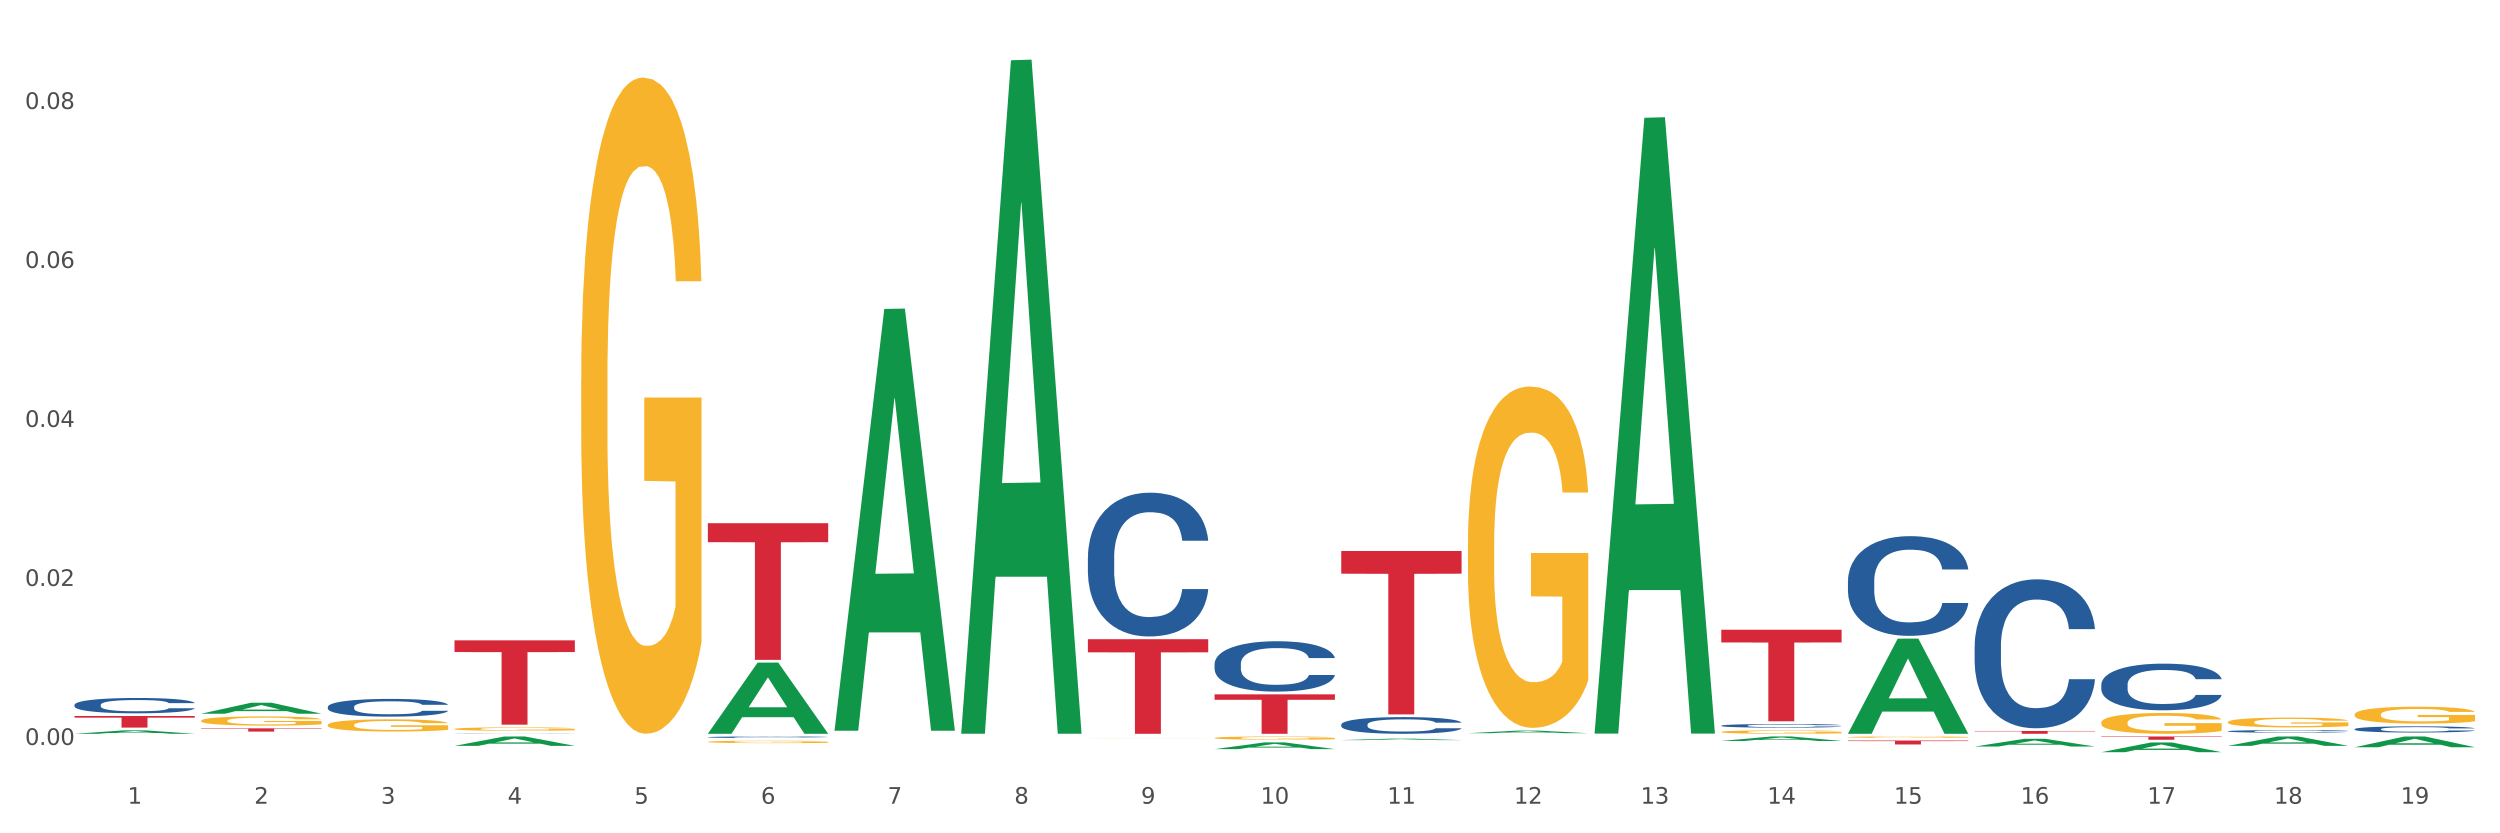 <?xml version="1.0" encoding="utf-8" standalone="no"?>
<!DOCTYPE svg PUBLIC "-//W3C//DTD SVG 1.1//EN"
  "http://www.w3.org/Graphics/SVG/1.1/DTD/svg11.dtd">
<svg xmlns:xlink="http://www.w3.org/1999/xlink" width="1080pt" height="360pt" viewBox="0 0 1080 360" xmlns="http://www.w3.org/2000/svg" version="1.1">
 <rect x="0" y="0" width="1080" height="360" fill="#333333" stroke="none"/>
 <defs>
  <style type="text/css">*{stroke-linejoin: round; stroke-linecap: butt}</style>
 </defs>
 <g id="figure_1">
  <g id="patch_1">
   <path d="M 0 360 
L 1080 360 
L 1080 0 
L 0 0 
z
" style="fill: #ffffff; stroke: #ffffff; stroke-linejoin: miter"/>
  </g>
  <g id="axes_1">
   <g id="matplotlib.axis_1">
    <g id="xtick_1">
     <g id="text_1">
      <!-- 1 -->
      <g style="fill: #4d4d4d" transform="translate(55.115 347.204) scale(0.096 -0.096)">
       <defs>
        <path id="DejaVuSans-31" d="M 794 531 
L 1825 531 
L 1825 4091 
L 703 3866 
L 703 4441 
L 1819 4666 
L 2450 4666 
L 2450 531 
L 3481 531 
L 3481 0 
L 794 0 
L 794 531 
z
" transform="scale(0.016)"/>
       </defs>
       <use xlink:href="#DejaVuSans-31"/>
      </g>
     </g>
    </g>
    <g id="xtick_2">
     <g id="text_2">
      <!-- 2 -->
      <g style="fill: #4d4d4d" transform="translate(109.839 347.204) scale(0.096 -0.096)">
       <defs>
        <path id="DejaVuSans-32" d="M 1228 531 
L 3431 531 
L 3431 0 
L 469 0 
L 469 531 
Q 828 903 1448 1529 
Q 2069 2156 2228 2338 
Q 2531 2678 2651 2914 
Q 2772 3150 2772 3378 
Q 2772 3750 2511 3984 
Q 2250 4219 1831 4219 
Q 1534 4219 1204 4116 
Q 875 4013 500 3803 
L 500 4441 
Q 881 4594 1212 4672 
Q 1544 4750 1819 4750 
Q 2544 4750 2975 4387 
Q 3406 4025 3406 3419 
Q 3406 3131 3298 2873 
Q 3191 2616 2906 2266 
Q 2828 2175 2409 1742 
Q 1991 1309 1228 531 
z
" transform="scale(0.016)"/>
       </defs>
       <use xlink:href="#DejaVuSans-32"/>
      </g>
     </g>
    </g>
    <g id="xtick_3">
     <g id="text_3">
      <!-- 3 -->
      <g style="fill: #4d4d4d" transform="translate(164.564 347.204) scale(0.096 -0.096)">
       <defs>
        <path id="DejaVuSans-33" d="M 2597 2516 
Q 3050 2419 3304 2112 
Q 3559 1806 3559 1356 
Q 3559 666 3084 287 
Q 2609 -91 1734 -91 
Q 1441 -91 1130 -33 
Q 819 25 488 141 
L 488 750 
Q 750 597 1062 519 
Q 1375 441 1716 441 
Q 2309 441 2620 675 
Q 2931 909 2931 1356 
Q 2931 1769 2642 2001 
Q 2353 2234 1838 2234 
L 1294 2234 
L 1294 2753 
L 1863 2753 
Q 2328 2753 2575 2939 
Q 2822 3125 2822 3475 
Q 2822 3834 2567 4026 
Q 2313 4219 1838 4219 
Q 1578 4219 1281 4162 
Q 984 4106 628 3988 
L 628 4550 
Q 988 4650 1302 4700 
Q 1616 4750 1894 4750 
Q 2613 4750 3031 4423 
Q 3450 4097 3450 3541 
Q 3450 3153 3228 2886 
Q 3006 2619 2597 2516 
z
" transform="scale(0.016)"/>
       </defs>
       <use xlink:href="#DejaVuSans-33"/>
      </g>
     </g>
    </g>
    <g id="xtick_4">
     <g id="text_4">
      <!-- 4 -->
      <g style="fill: #4d4d4d" transform="translate(219.288 347.204) scale(0.096 -0.096)">
       <defs>
        <path id="DejaVuSans-34" d="M 2419 4116 
L 825 1625 
L 2419 1625 
L 2419 4116 
z
M 2253 4666 
L 3047 4666 
L 3047 1625 
L 3713 1625 
L 3713 1100 
L 3047 1100 
L 3047 0 
L 2419 0 
L 2419 1100 
L 313 1100 
L 313 1709 
L 2253 4666 
z
" transform="scale(0.016)"/>
       </defs>
       <use xlink:href="#DejaVuSans-34"/>
      </g>
     </g>
    </g>
    <g id="xtick_5">
     <g id="text_5">
      <!-- 5 -->
      <g style="fill: #4d4d4d" transform="translate(274.012 347.204) scale(0.096 -0.096)">
       <defs>
        <path id="DejaVuSans-35" d="M 691 4666 
L 3169 4666 
L 3169 4134 
L 1269 4134 
L 1269 2991 
Q 1406 3038 1543 3061 
Q 1681 3084 1819 3084 
Q 2600 3084 3056 2656 
Q 3513 2228 3513 1497 
Q 3513 744 3044 326 
Q 2575 -91 1722 -91 
Q 1428 -91 1123 -41 
Q 819 9 494 109 
L 494 744 
Q 775 591 1075 516 
Q 1375 441 1709 441 
Q 2250 441 2565 725 
Q 2881 1009 2881 1497 
Q 2881 1984 2565 2268 
Q 2250 2553 1709 2553 
Q 1456 2553 1204 2497 
Q 953 2441 691 2322 
L 691 4666 
z
" transform="scale(0.016)"/>
       </defs>
       <use xlink:href="#DejaVuSans-35"/>
      </g>
     </g>
    </g>
    <g id="xtick_6">
     <g id="text_6">
      <!-- 6 -->
      <g style="fill: #4d4d4d" transform="translate(328.736 347.204) scale(0.096 -0.096)">
       <defs>
        <path id="DejaVuSans-36" d="M 2113 2584 
Q 1688 2584 1439 2293 
Q 1191 2003 1191 1497 
Q 1191 994 1439 701 
Q 1688 409 2113 409 
Q 2538 409 2786 701 
Q 3034 994 3034 1497 
Q 3034 2003 2786 2293 
Q 2538 2584 2113 2584 
z
M 3366 4563 
L 3366 3988 
Q 3128 4100 2886 4159 
Q 2644 4219 2406 4219 
Q 1781 4219 1451 3797 
Q 1122 3375 1075 2522 
Q 1259 2794 1537 2939 
Q 1816 3084 2150 3084 
Q 2853 3084 3261 2657 
Q 3669 2231 3669 1497 
Q 3669 778 3244 343 
Q 2819 -91 2113 -91 
Q 1303 -91 875 529 
Q 447 1150 447 2328 
Q 447 3434 972 4092 
Q 1497 4750 2381 4750 
Q 2619 4750 2861 4703 
Q 3103 4656 3366 4563 
z
" transform="scale(0.016)"/>
       </defs>
       <use xlink:href="#DejaVuSans-36"/>
      </g>
     </g>
    </g>
    <g id="xtick_7">
     <g id="text_7">
      <!-- 7 -->
      <g style="fill: #4d4d4d" transform="translate(383.461 347.204) scale(0.096 -0.096)">
       <defs>
        <path id="DejaVuSans-37" d="M 525 4666 
L 3525 4666 
L 3525 4397 
L 1831 0 
L 1172 0 
L 2766 4134 
L 525 4134 
L 525 4666 
z
" transform="scale(0.016)"/>
       </defs>
       <use xlink:href="#DejaVuSans-37"/>
      </g>
     </g>
    </g>
    <g id="xtick_8">
     <g id="text_8">
      <!-- 8 -->
      <g style="fill: #4d4d4d" transform="translate(438.185 347.204) scale(0.096 -0.096)">
       <defs>
        <path id="DejaVuSans-38" d="M 2034 2216 
Q 1584 2216 1326 1975 
Q 1069 1734 1069 1313 
Q 1069 891 1326 650 
Q 1584 409 2034 409 
Q 2484 409 2743 651 
Q 3003 894 3003 1313 
Q 3003 1734 2745 1975 
Q 2488 2216 2034 2216 
z
M 1403 2484 
Q 997 2584 770 2862 
Q 544 3141 544 3541 
Q 544 4100 942 4425 
Q 1341 4750 2034 4750 
Q 2731 4750 3128 4425 
Q 3525 4100 3525 3541 
Q 3525 3141 3298 2862 
Q 3072 2584 2669 2484 
Q 3125 2378 3379 2068 
Q 3634 1759 3634 1313 
Q 3634 634 3220 271 
Q 2806 -91 2034 -91 
Q 1263 -91 848 271 
Q 434 634 434 1313 
Q 434 1759 690 2068 
Q 947 2378 1403 2484 
z
M 1172 3481 
Q 1172 3119 1398 2916 
Q 1625 2713 2034 2713 
Q 2441 2713 2670 2916 
Q 2900 3119 2900 3481 
Q 2900 3844 2670 4047 
Q 2441 4250 2034 4250 
Q 1625 4250 1398 4047 
Q 1172 3844 1172 3481 
z
" transform="scale(0.016)"/>
       </defs>
       <use xlink:href="#DejaVuSans-38"/>
      </g>
     </g>
    </g>
    <g id="xtick_9">
     <g id="text_9">
      <!-- 9 -->
      <g style="fill: #4d4d4d" transform="translate(492.909 347.204) scale(0.096 -0.096)">
       <defs>
        <path id="DejaVuSans-39" d="M 703 97 
L 703 672 
Q 941 559 1184 500 
Q 1428 441 1663 441 
Q 2288 441 2617 861 
Q 2947 1281 2994 2138 
Q 2813 1869 2534 1725 
Q 2256 1581 1919 1581 
Q 1219 1581 811 2004 
Q 403 2428 403 3163 
Q 403 3881 828 4315 
Q 1253 4750 1959 4750 
Q 2769 4750 3195 4129 
Q 3622 3509 3622 2328 
Q 3622 1225 3098 567 
Q 2575 -91 1691 -91 
Q 1453 -91 1209 -44 
Q 966 3 703 97 
z
M 1959 2075 
Q 2384 2075 2632 2365 
Q 2881 2656 2881 3163 
Q 2881 3666 2632 3958 
Q 2384 4250 1959 4250 
Q 1534 4250 1286 3958 
Q 1038 3666 1038 3163 
Q 1038 2656 1286 2365 
Q 1534 2075 1959 2075 
z
" transform="scale(0.016)"/>
       </defs>
       <use xlink:href="#DejaVuSans-39"/>
      </g>
     </g>
    </g>
    <g id="xtick_10">
     <g id="text_10">
      <!-- 10 -->
      <g style="fill: #4d4d4d" transform="translate(544.58 347.204) scale(0.096 -0.096)">
       <defs>
        <path id="DejaVuSans-30" d="M 2034 4250 
Q 1547 4250 1301 3770 
Q 1056 3291 1056 2328 
Q 1056 1369 1301 889 
Q 1547 409 2034 409 
Q 2525 409 2770 889 
Q 3016 1369 3016 2328 
Q 3016 3291 2770 3770 
Q 2525 4250 2034 4250 
z
M 2034 4750 
Q 2819 4750 3233 4129 
Q 3647 3509 3647 2328 
Q 3647 1150 3233 529 
Q 2819 -91 2034 -91 
Q 1250 -91 836 529 
Q 422 1150 422 2328 
Q 422 3509 836 4129 
Q 1250 4750 2034 4750 
z
" transform="scale(0.016)"/>
       </defs>
       <use xlink:href="#DejaVuSans-31"/>
       <use xlink:href="#DejaVuSans-30" transform="translate(63.623 0)"/>
      </g>
     </g>
    </g>
    <g id="xtick_11">
     <g id="text_11">
      <!-- 11 -->
      <g style="fill: #4d4d4d" transform="translate(599.304 347.204) scale(0.096 -0.096)">
       <use xlink:href="#DejaVuSans-31"/>
       <use xlink:href="#DejaVuSans-31" transform="translate(63.623 0)"/>
      </g>
     </g>
    </g>
    <g id="xtick_12">
     <g id="text_12">
      <!-- 12 -->
      <g style="fill: #4d4d4d" transform="translate(654.028 347.204) scale(0.096 -0.096)">
       <use xlink:href="#DejaVuSans-31"/>
       <use xlink:href="#DejaVuSans-32" transform="translate(63.623 0)"/>
      </g>
     </g>
    </g>
    <g id="xtick_13">
     <g id="text_13">
      <!-- 13 -->
      <g style="fill: #4d4d4d" transform="translate(708.752 347.204) scale(0.096 -0.096)">
       <use xlink:href="#DejaVuSans-31"/>
       <use xlink:href="#DejaVuSans-33" transform="translate(63.623 0)"/>
      </g>
     </g>
    </g>
    <g id="xtick_14">
     <g id="text_14">
      <!-- 14 -->
      <g style="fill: #4d4d4d" transform="translate(763.477 347.204) scale(0.096 -0.096)">
       <use xlink:href="#DejaVuSans-31"/>
       <use xlink:href="#DejaVuSans-34" transform="translate(63.623 0)"/>
      </g>
     </g>
    </g>
    <g id="xtick_15">
     <g id="text_15">
      <!-- 15 -->
      <g style="fill: #4d4d4d" transform="translate(818.201 347.204) scale(0.096 -0.096)">
       <use xlink:href="#DejaVuSans-31"/>
       <use xlink:href="#DejaVuSans-35" transform="translate(63.623 0)"/>
      </g>
     </g>
    </g>
    <g id="xtick_16">
     <g id="text_16">
      <!-- 16 -->
      <g style="fill: #4d4d4d" transform="translate(872.925 347.204) scale(0.096 -0.096)">
       <use xlink:href="#DejaVuSans-31"/>
       <use xlink:href="#DejaVuSans-36" transform="translate(63.623 0)"/>
      </g>
     </g>
    </g>
    <g id="xtick_17">
     <g id="text_17">
      <!-- 17 -->
      <g style="fill: #4d4d4d" transform="translate(927.649 347.204) scale(0.096 -0.096)">
       <use xlink:href="#DejaVuSans-31"/>
       <use xlink:href="#DejaVuSans-37" transform="translate(63.623 0)"/>
      </g>
     </g>
    </g>
    <g id="xtick_18">
     <g id="text_18">
      <!-- 18 -->
      <g style="fill: #4d4d4d" transform="translate(982.374 347.204) scale(0.096 -0.096)">
       <use xlink:href="#DejaVuSans-31"/>
       <use xlink:href="#DejaVuSans-38" transform="translate(63.623 0)"/>
      </g>
     </g>
    </g>
    <g id="xtick_19">
     <g id="text_19">
      <!-- 19 -->
      <g style="fill: #4d4d4d" transform="translate(1037.098 347.204) scale(0.096 -0.096)">
       <use xlink:href="#DejaVuSans-31"/>
       <use xlink:href="#DejaVuSans-39" transform="translate(63.623 0)"/>
      </g>
     </g>
    </g>
    <g id="xtick_20"/>
    <g id="xtick_21"/>
    <g id="xtick_22"/>
    <g id="xtick_23"/>
    <g id="xtick_24"/>
    <g id="xtick_25"/>
    <g id="xtick_26"/>
    <g id="xtick_27"/>
    <g id="xtick_28"/>
    <g id="xtick_29"/>
    <g id="xtick_30"/>
    <g id="xtick_31"/>
    <g id="xtick_32"/>
    <g id="xtick_33"/>
    <g id="xtick_34"/>
    <g id="xtick_35"/>
    <g id="xtick_36"/>
    <g id="xtick_37"/>
   </g>
   <g id="matplotlib.axis_2">
    <g id="ytick_1">
     <g id="text_20">
      <!-- 0.00 -->
      <g style="fill: #4d4d4d" transform="translate(10.8 321.812) scale(0.096 -0.096)">
       <defs>
        <path id="DejaVuSans-2e" d="M 684 794 
L 1344 794 
L 1344 0 
L 684 0 
L 684 794 
z
" transform="scale(0.016)"/>
       </defs>
       <use xlink:href="#DejaVuSans-30"/>
       <use xlink:href="#DejaVuSans-2e" transform="translate(63.623 0)"/>
       <use xlink:href="#DejaVuSans-30" transform="translate(95.41 0)"/>
       <use xlink:href="#DejaVuSans-30" transform="translate(159.033 0)"/>
      </g>
     </g>
    </g>
    <g id="ytick_2">
     <g id="text_21">
      <!-- 0.02 -->
      <g style="fill: #4d4d4d" transform="translate(10.8 253.124) scale(0.096 -0.096)">
       <use xlink:href="#DejaVuSans-30"/>
       <use xlink:href="#DejaVuSans-2e" transform="translate(63.623 0)"/>
       <use xlink:href="#DejaVuSans-30" transform="translate(95.41 0)"/>
       <use xlink:href="#DejaVuSans-32" transform="translate(159.033 0)"/>
      </g>
     </g>
    </g>
    <g id="ytick_3">
     <g id="text_22">
      <!-- 0.04 -->
      <g style="fill: #4d4d4d" transform="translate(10.8 184.436) scale(0.096 -0.096)">
       <use xlink:href="#DejaVuSans-30"/>
       <use xlink:href="#DejaVuSans-2e" transform="translate(63.623 0)"/>
       <use xlink:href="#DejaVuSans-30" transform="translate(95.41 0)"/>
       <use xlink:href="#DejaVuSans-34" transform="translate(159.033 0)"/>
      </g>
     </g>
    </g>
    <g id="ytick_4">
     <g id="text_23">
      <!-- 0.06 -->
      <g style="fill: #4d4d4d" transform="translate(10.8 115.748) scale(0.096 -0.096)">
       <use xlink:href="#DejaVuSans-30"/>
       <use xlink:href="#DejaVuSans-2e" transform="translate(63.623 0)"/>
       <use xlink:href="#DejaVuSans-30" transform="translate(95.41 0)"/>
       <use xlink:href="#DejaVuSans-36" transform="translate(159.033 0)"/>
      </g>
     </g>
    </g>
    <g id="ytick_5">
     <g id="text_24">
      <!-- 0.08 -->
      <g style="fill: #4d4d4d" transform="translate(10.8 47.061) scale(0.096 -0.096)">
       <use xlink:href="#DejaVuSans-30"/>
       <use xlink:href="#DejaVuSans-2e" transform="translate(63.623 0)"/>
       <use xlink:href="#DejaVuSans-30" transform="translate(95.41 0)"/>
       <use xlink:href="#DejaVuSans-38" transform="translate(159.033 0)"/>
      </g>
     </g>
    </g>
    <g id="ytick_6"/>
    <g id="ytick_7"/>
    <g id="ytick_8"/>
    <g id="ytick_9"/>
   </g>
   <g id="PolyCollection_1">
    <path d="M 32.175 316.992 
L 32.229 316.991 
L 53.667 315.501 
L 62.564 315.499 
L 84.163 316.995 
L 73.873 316.995 
L 69.21 316.647 
L 47.075 316.647 
L 46.914 316.653 
L 42.412 316.995 
L 32.175 316.995 
L 32.175 316.992 
L 49.862 316.439 
L 66.423 316.438 
L 58.223 315.818 
L 58.115 315.815 
L 58.008 315.82 
L 49.808 316.438 
L 49.862 316.439 
L 32.175 316.992 
z
" clip-path="url(#pdb0a225404)" style="fill: #109648"/>
    <path d="M 86.899 308.316 
L 86.953 308.311 
L 108.391 303.589 
L 117.288 303.584 
L 138.887 308.325 
L 128.597 308.325 
L 123.934 307.221 
L 101.799 307.221 
L 101.638 307.239 
L 97.136 308.325 
L 86.899 308.325 
L 86.899 308.316 
L 104.586 306.562 
L 121.147 306.558 
L 112.947 304.595 
L 112.84 304.586 
L 112.733 304.599 
L 104.532 306.558 
L 104.586 306.562 
L 86.899 308.316 
z
" clip-path="url(#pdb0a225404)" style="fill: #109648"/>
    <path d="M 360.521 315.338 
L 360.574 315.167 
L 382.013 133.47 
L 390.91 133.298 
L 412.509 315.68 
L 402.218 315.68 
L 397.555 273.21 
L 375.42 273.21 
L 375.26 273.895 
L 370.757 315.68 
L 360.521 315.68 
L 360.521 315.338 
L 378.207 247.865 
L 394.768 247.694 
L 386.568 172.172 
L 386.461 171.83 
L 386.354 172.343 
L 378.154 247.694 
L 378.207 247.865 
L 360.521 315.338 
z
" clip-path="url(#pdb0a225404)" style="fill: #109648"/>
    <path d="M 305.796 316.937 
L 305.85 316.909 
L 327.288 286.253 
L 336.185 286.224 
L 357.784 316.995 
L 347.494 316.995 
L 342.831 309.83 
L 320.696 309.83 
L 320.535 309.945 
L 316.033 316.995 
L 305.796 316.995 
L 305.796 316.937 
L 323.483 305.554 
L 340.044 305.525 
L 331.844 292.783 
L 331.737 292.725 
L 331.63 292.812 
L 323.429 305.525 
L 323.483 305.554 
L 305.796 316.937 
z
" clip-path="url(#pdb0a225404)" style="fill: #109648"/>
    <path d="M 634.142 316.738 
L 634.196 316.737 
L 655.634 315.615 
L 664.531 315.614 
L 686.13 316.74 
L 675.84 316.74 
L 671.177 316.478 
L 649.042 316.478 
L 648.881 316.482 
L 644.379 316.74 
L 634.142 316.74 
L 634.142 316.738 
L 651.829 316.321 
L 668.39 316.32 
L 660.19 315.854 
L 660.082 315.852 
L 659.975 315.855 
L 651.775 316.32 
L 651.829 316.321 
L 634.142 316.738 
z
" clip-path="url(#pdb0a225404)" style="fill: #109648"/>
    <path d="M 1017.212 314.974 
L 1017.273 314.971 
L 1017.273 314.903 
L 1017.458 314.81 
L 1018.134 314.638 
L 1018.994 314.509 
L 1020.469 314.357 
L 1021.268 314.293 
L 1022.312 314.222 
L 1024.463 314.107 
L 1026.921 314.009 
L 1028.642 313.955 
L 1029.932 313.921 
L 1032.821 313.86 
L 1034.48 313.833 
L 1036.2 313.811 
L 1037.675 313.796 
L 1040.133 313.779 
L 1042.1 313.772 
L 1044.374 313.769 
L 1046.279 313.772 
L 1048.798 313.781 
L 1052.485 313.811 
L 1053.899 313.828 
L 1055.804 313.857 
L 1057.77 313.896 
L 1059.368 313.936 
L 1061.211 313.992 
L 1063.116 314.065 
L 1064.96 314.158 
L 1066.25 314.244 
L 1067.295 314.335 
L 1068.217 314.445 
L 1068.893 314.565 
L 1069.2 314.665 
L 1057.954 314.665 
L 1057.647 314.575 
L 1057.033 314.477 
L 1056.418 314.411 
L 1055.742 314.357 
L 1054.697 314.296 
L 1053.776 314.256 
L 1052.239 314.21 
L 1050.826 314.18 
L 1049.658 314.163 
L 1048.245 314.149 
L 1045.234 314.134 
L 1043.083 314.134 
L 1041.731 314.139 
L 1040.072 314.151 
L 1038.659 314.168 
L 1036.999 314.198 
L 1035.709 314.229 
L 1034.418 314.271 
L 1033.681 314.3 
L 1032.575 314.354 
L 1031.837 314.398 
L 1030.854 314.474 
L 1030.301 314.528 
L 1029.318 314.668 
L 1028.888 314.771 
L 1028.703 314.842 
L 1028.58 314.92 
L 1028.58 315.302 
L 1028.949 315.473 
L 1029.256 315.547 
L 1029.748 315.63 
L 1030.67 315.738 
L 1032.022 315.843 
L 1033.435 315.919 
L 1034.603 315.966 
L 1035.709 316 
L 1036.815 316.027 
L 1038.167 316.051 
L 1039.273 316.066 
L 1040.932 316.081 
L 1042.899 316.088 
L 1044.435 316.088 
L 1047.569 316.076 
L 1048.982 316.064 
L 1050.334 316.046 
L 1051.809 316.02 
L 1052.977 315.99 
L 1053.653 315.968 
L 1054.759 315.922 
L 1055.619 315.873 
L 1056.357 315.816 
L 1056.848 315.767 
L 1057.401 315.694 
L 1057.831 315.611 
L 1057.954 315.566 
L 1069.2 315.566 
L 1068.954 315.655 
L 1068.524 315.74 
L 1067.664 315.855 
L 1066.988 315.922 
L 1065.943 316.002 
L 1064.837 316.071 
L 1063.301 316.147 
L 1061.887 316.203 
L 1060.412 316.252 
L 1058.815 316.296 
L 1055.926 316.357 
L 1054.882 316.375 
L 1052.67 316.404 
L 1050.949 316.421 
L 1048.429 316.438 
L 1045.848 316.448 
L 1043.145 316.45 
L 1040.748 316.446 
L 1038.105 316.431 
L 1036.446 316.416 
L 1034.603 316.394 
L 1032.452 316.36 
L 1030.424 316.318 
L 1028.519 316.269 
L 1026.737 316.213 
L 1025.078 316.149 
L 1022.927 316.044 
L 1021.329 315.941 
L 1020.162 315.846 
L 1019.363 315.765 
L 1018.564 315.662 
L 1018.134 315.591 
L 1017.458 315.42 
L 1017.212 315.26 
L 1017.212 314.974 
z
" clip-path="url(#pdb0a225404)" style="fill: #255c99"/>
    <path d="M 798.315 250.971 
L 798.376 250.932 
L 798.376 249.83 
L 798.561 248.335 
L 799.237 245.582 
L 800.097 243.497 
L 801.572 241.058 
L 802.371 240.035 
L 803.415 238.894 
L 805.566 237.045 
L 808.024 235.472 
L 809.745 234.606 
L 811.035 234.056 
L 813.924 233.072 
L 815.583 232.639 
L 817.303 232.285 
L 818.778 232.049 
L 821.236 231.774 
L 823.203 231.656 
L 825.476 231.617 
L 827.381 231.656 
L 829.901 231.813 
L 833.588 232.285 
L 835.001 232.561 
L 836.906 233.033 
L 838.873 233.662 
L 840.471 234.292 
L 842.314 235.196 
L 844.219 236.376 
L 846.063 237.871 
L 847.353 239.248 
L 848.398 240.704 
L 849.32 242.474 
L 849.996 244.401 
L 850.303 246.014 
L 839.057 246.014 
L 838.75 244.559 
L 838.135 242.985 
L 837.521 241.923 
L 836.845 241.058 
L 835.8 240.074 
L 834.879 239.445 
L 833.342 238.697 
L 831.929 238.225 
L 830.761 237.95 
L 829.348 237.714 
L 826.337 237.478 
L 824.186 237.478 
L 822.834 237.557 
L 821.175 237.753 
L 819.761 238.029 
L 818.102 238.501 
L 816.812 239.012 
L 815.521 239.681 
L 814.784 240.153 
L 813.678 241.018 
L 812.94 241.726 
L 811.957 242.946 
L 811.404 243.811 
L 810.421 246.054 
L 809.991 247.706 
L 809.806 248.847 
L 809.683 250.105 
L 809.683 256.242 
L 810.052 258.996 
L 810.359 260.176 
L 810.851 261.514 
L 811.773 263.244 
L 813.125 264.936 
L 814.538 266.155 
L 815.706 266.903 
L 816.812 267.454 
L 817.918 267.886 
L 819.27 268.28 
L 820.376 268.516 
L 822.035 268.752 
L 824.002 268.87 
L 825.538 268.87 
L 828.672 268.673 
L 830.085 268.476 
L 831.437 268.201 
L 832.912 267.768 
L 834.08 267.296 
L 834.756 266.942 
L 835.862 266.195 
L 836.722 265.408 
L 837.46 264.503 
L 837.951 263.716 
L 838.504 262.536 
L 838.934 261.199 
L 839.057 260.491 
L 850.303 260.491 
L 850.057 261.907 
L 849.627 263.284 
L 848.767 265.133 
L 848.091 266.195 
L 847.046 267.493 
L 845.94 268.594 
L 844.404 269.814 
L 842.99 270.719 
L 841.515 271.505 
L 839.918 272.213 
L 837.029 273.197 
L 835.985 273.472 
L 833.772 273.944 
L 832.052 274.22 
L 829.532 274.495 
L 826.951 274.652 
L 824.247 274.692 
L 821.851 274.613 
L 819.208 274.377 
L 817.549 274.141 
L 815.706 273.787 
L 813.555 273.236 
L 811.527 272.568 
L 809.622 271.781 
L 807.84 270.876 
L 806.181 269.853 
L 804.03 268.162 
L 802.432 266.509 
L 801.265 264.975 
L 800.466 263.677 
L 799.667 262.025 
L 799.237 260.884 
L 798.561 258.13 
L 798.315 255.573 
L 798.315 250.971 
z
" clip-path="url(#pdb0a225404)" style="fill: #255c99"/>
    <path d="M 853.039 279.181 
L 853.101 279.122 
L 853.101 277.477 
L 853.285 275.244 
L 853.961 271.131 
L 854.821 268.016 
L 856.296 264.373 
L 857.095 262.845 
L 858.14 261.141 
L 860.29 258.379 
L 862.748 256.029 
L 864.469 254.736 
L 865.76 253.913 
L 868.648 252.444 
L 870.307 251.798 
L 872.028 251.269 
L 873.503 250.916 
L 875.961 250.505 
L 877.927 250.329 
L 880.201 250.27 
L 882.106 250.329 
L 884.625 250.564 
L 888.312 251.269 
L 889.726 251.68 
L 891.631 252.385 
L 893.597 253.326 
L 895.195 254.266 
L 897.038 255.617 
L 898.943 257.38 
L 900.787 259.613 
L 902.077 261.67 
L 903.122 263.844 
L 904.044 266.488 
L 904.72 269.368 
L 905.027 271.777 
L 893.782 271.777 
L 893.474 269.603 
L 892.86 267.252 
L 892.245 265.666 
L 891.569 264.373 
L 890.525 262.904 
L 889.603 261.964 
L 888.067 260.847 
L 886.653 260.142 
L 885.486 259.731 
L 884.072 259.378 
L 881.061 259.026 
L 878.91 259.026 
L 877.558 259.143 
L 875.899 259.437 
L 874.486 259.848 
L 872.827 260.553 
L 871.536 261.317 
L 870.246 262.316 
L 869.508 263.021 
L 868.402 264.314 
L 867.665 265.372 
L 866.681 267.193 
L 866.128 268.486 
L 865.145 271.836 
L 864.715 274.304 
L 864.531 276.008 
L 864.408 277.888 
L 864.408 287.055 
L 864.776 291.168 
L 865.084 292.931 
L 865.575 294.929 
L 866.497 297.515 
L 867.849 300.041 
L 869.262 301.863 
L 870.43 302.979 
L 871.536 303.802 
L 872.642 304.449 
L 873.994 305.036 
L 875.1 305.389 
L 876.759 305.741 
L 878.726 305.918 
L 880.262 305.918 
L 883.396 305.624 
L 884.81 305.33 
L 886.162 304.919 
L 887.636 304.272 
L 888.804 303.567 
L 889.48 303.038 
L 890.586 301.922 
L 891.446 300.747 
L 892.184 299.395 
L 892.675 298.22 
L 893.228 296.457 
L 893.659 294.459 
L 893.782 293.401 
L 905.027 293.401 
L 904.781 295.517 
L 904.351 297.573 
L 903.491 300.335 
L 902.815 301.922 
L 901.77 303.861 
L 900.664 305.506 
L 899.128 307.328 
L 897.714 308.679 
L 896.24 309.855 
L 894.642 310.912 
L 891.754 312.381 
L 890.709 312.793 
L 888.497 313.498 
L 886.776 313.909 
L 884.257 314.321 
L 881.676 314.556 
L 878.972 314.614 
L 876.575 314.497 
L 873.933 314.144 
L 872.273 313.792 
L 870.43 313.263 
L 868.279 312.44 
L 866.251 311.441 
L 864.346 310.266 
L 862.564 308.914 
L 860.905 307.387 
L 858.754 304.86 
L 857.156 302.392 
L 855.989 300.1 
L 855.19 298.161 
L 854.391 295.693 
L 853.961 293.989 
L 853.285 289.876 
L 853.039 286.056 
L 853.039 279.181 
z
" clip-path="url(#pdb0a225404)" style="fill: #255c99"/>
    <path d="M 962.488 315.906 
L 962.549 315.905 
L 962.549 315.876 
L 962.733 315.838 
L 963.409 315.766 
L 964.27 315.713 
L 965.745 315.65 
L 966.543 315.623 
L 967.588 315.594 
L 969.739 315.546 
L 972.197 315.506 
L 973.918 315.483 
L 975.208 315.469 
L 978.096 315.444 
L 979.756 315.432 
L 981.476 315.423 
L 982.951 315.417 
L 985.409 315.41 
L 987.376 315.407 
L 989.649 315.406 
L 991.554 315.407 
L 994.074 315.411 
L 997.761 315.423 
L 999.174 315.43 
L 1001.079 315.443 
L 1003.046 315.459 
L 1004.643 315.475 
L 1006.487 315.498 
L 1008.392 315.529 
L 1010.236 315.567 
L 1011.526 315.603 
L 1012.571 315.641 
L 1013.492 315.686 
L 1014.168 315.736 
L 1014.476 315.778 
L 1003.23 315.778 
L 1002.923 315.74 
L 1002.308 315.699 
L 1001.694 315.672 
L 1001.018 315.65 
L 999.973 315.624 
L 999.051 315.608 
L 997.515 315.589 
L 996.102 315.577 
L 994.934 315.57 
L 993.521 315.563 
L 990.51 315.557 
L 988.359 315.557 
L 987.007 315.559 
L 985.348 315.564 
L 983.934 315.572 
L 982.275 315.584 
L 980.985 315.597 
L 979.694 315.614 
L 978.957 315.626 
L 977.851 315.649 
L 977.113 315.667 
L 976.13 315.698 
L 975.577 315.721 
L 974.594 315.779 
L 974.163 315.821 
L 973.979 315.851 
L 973.856 315.883 
L 973.856 316.042 
L 974.225 316.113 
L 974.532 316.143 
L 975.024 316.178 
L 975.946 316.222 
L 977.298 316.266 
L 978.711 316.297 
L 979.878 316.317 
L 980.985 316.331 
L 982.091 316.342 
L 983.443 316.352 
L 984.549 316.358 
L 986.208 316.364 
L 988.174 316.367 
L 989.711 316.367 
L 992.845 316.362 
L 994.258 316.357 
L 995.61 316.35 
L 997.085 316.339 
L 998.253 316.327 
L 998.928 316.318 
L 1000.035 316.298 
L 1000.895 316.278 
L 1001.632 316.255 
L 1002.124 316.234 
L 1002.677 316.204 
L 1003.107 316.169 
L 1003.23 316.151 
L 1014.476 316.151 
L 1014.23 316.188 
L 1013.8 316.223 
L 1012.939 316.271 
L 1012.263 316.298 
L 1011.219 316.332 
L 1010.113 316.36 
L 1008.576 316.392 
L 1007.163 316.415 
L 1005.688 316.435 
L 1004.09 316.454 
L 1001.202 316.479 
L 1000.158 316.486 
L 997.945 316.498 
L 996.225 316.505 
L 993.705 316.513 
L 991.124 316.517 
L 988.42 316.518 
L 986.024 316.516 
L 983.381 316.51 
L 981.722 316.503 
L 979.878 316.494 
L 977.728 316.48 
L 975.7 316.463 
L 973.795 316.443 
L 972.013 316.419 
L 970.353 316.393 
L 968.203 316.349 
L 966.605 316.307 
L 965.437 316.267 
L 964.638 316.233 
L 963.84 316.191 
L 963.409 316.161 
L 962.733 316.09 
L 962.488 316.024 
L 962.488 315.906 
z
" clip-path="url(#pdb0a225404)" style="fill: #255c99"/>
    <path d="M 907.763 295.746 
L 907.825 295.728 
L 907.825 295.212 
L 908.009 294.513 
L 908.685 293.225 
L 909.545 292.249 
L 911.02 291.108 
L 911.819 290.63 
L 912.864 290.096 
L 915.015 289.231 
L 917.473 288.495 
L 919.193 288.09 
L 920.484 287.833 
L 923.372 287.373 
L 925.031 287.17 
L 926.752 287.004 
L 928.227 286.894 
L 930.685 286.765 
L 932.651 286.71 
L 934.925 286.692 
L 936.83 286.71 
L 939.35 286.784 
L 943.037 287.004 
L 944.45 287.133 
L 946.355 287.354 
L 948.321 287.649 
L 949.919 287.943 
L 951.763 288.366 
L 953.668 288.918 
L 955.511 289.618 
L 956.802 290.262 
L 957.846 290.943 
L 958.768 291.771 
L 959.444 292.673 
L 959.751 293.427 
L 948.506 293.427 
L 948.199 292.746 
L 947.584 292.01 
L 946.97 291.513 
L 946.294 291.108 
L 945.249 290.648 
L 944.327 290.354 
L 942.791 290.004 
L 941.377 289.783 
L 940.21 289.655 
L 938.796 289.544 
L 935.785 289.434 
L 933.635 289.434 
L 932.283 289.47 
L 930.623 289.562 
L 929.21 289.691 
L 927.551 289.912 
L 926.26 290.151 
L 924.97 290.464 
L 924.232 290.685 
L 923.126 291.09 
L 922.389 291.421 
L 921.406 291.992 
L 920.853 292.397 
L 919.869 293.446 
L 919.439 294.219 
L 919.255 294.752 
L 919.132 295.341 
L 919.132 298.212 
L 919.501 299.5 
L 919.808 300.052 
L 920.3 300.678 
L 921.221 301.488 
L 922.573 302.279 
L 923.987 302.85 
L 925.154 303.199 
L 926.26 303.457 
L 927.366 303.659 
L 928.718 303.843 
L 929.825 303.954 
L 931.484 304.064 
L 933.45 304.12 
L 934.986 304.12 
L 938.12 304.028 
L 939.534 303.935 
L 940.886 303.807 
L 942.361 303.604 
L 943.528 303.383 
L 944.204 303.218 
L 945.31 302.868 
L 946.171 302.5 
L 946.908 302.077 
L 947.4 301.709 
L 947.953 301.157 
L 948.383 300.531 
L 948.506 300.2 
L 959.751 300.2 
L 959.506 300.862 
L 959.075 301.506 
L 958.215 302.371 
L 957.539 302.868 
L 956.495 303.475 
L 955.388 303.991 
L 953.852 304.561 
L 952.439 304.984 
L 950.964 305.353 
L 949.366 305.684 
L 946.478 306.144 
L 945.433 306.273 
L 943.221 306.494 
L 941.5 306.622 
L 938.981 306.751 
L 936.4 306.825 
L 933.696 306.843 
L 931.299 306.806 
L 928.657 306.696 
L 926.998 306.586 
L 925.154 306.42 
L 923.003 306.162 
L 920.975 305.849 
L 919.07 305.481 
L 917.288 305.058 
L 915.629 304.58 
L 913.478 303.788 
L 911.881 303.015 
L 910.713 302.298 
L 909.914 301.69 
L 909.115 300.917 
L 908.685 300.384 
L 908.009 299.095 
L 907.763 297.899 
L 907.763 295.746 
z
" clip-path="url(#pdb0a225404)" style="fill: #255c99"/>
    <path d="M 743.591 320.098 
L 743.644 320.096 
L 765.083 318.167 
L 773.979 318.165 
L 795.579 320.101 
L 785.288 320.101 
L 780.625 319.65 
L 758.49 319.65 
L 758.329 319.658 
L 753.827 320.101 
L 743.591 320.101 
L 743.591 320.098 
L 761.277 319.381 
L 777.838 319.38 
L 769.638 318.578 
L 769.531 318.574 
L 769.424 318.579 
L 761.224 319.38 
L 761.277 319.381 
L 743.591 320.098 
z
" clip-path="url(#pdb0a225404)" style="fill: #109648"/>
    <path d="M 688.866 316.402 
L 688.92 316.152 
L 710.358 50.889 
L 719.255 50.639 
L 740.854 316.902 
L 730.564 316.902 
L 725.901 254.899 
L 703.766 254.899 
L 703.605 255.899 
L 699.103 316.902 
L 688.866 316.902 
L 688.866 316.402 
L 706.553 217.897 
L 723.114 217.647 
L 714.914 107.392 
L 714.807 106.892 
L 714.7 107.642 
L 706.499 217.647 
L 706.553 217.897 
L 688.866 316.402 
z
" clip-path="url(#pdb0a225404)" style="fill: #109648"/>
    <path d="M 524.693 323.625 
L 524.747 323.623 
L 546.185 320.722 
L 555.082 320.719 
L 576.682 323.631 
L 566.391 323.631 
L 561.728 322.953 
L 539.593 322.953 
L 539.432 322.964 
L 534.93 323.631 
L 524.693 323.631 
L 524.693 323.625 
L 542.38 322.548 
L 558.941 322.545 
L 550.741 321.34 
L 550.634 321.334 
L 550.527 321.342 
L 542.327 322.545 
L 542.38 322.548 
L 524.693 323.625 
z
" clip-path="url(#pdb0a225404)" style="fill: #109648"/>
    <path d="M 579.418 319.723 
L 579.471 319.723 
L 600.91 319.092 
L 609.807 319.091 
L 631.406 319.725 
L 621.115 319.725 
L 616.453 319.577 
L 594.317 319.577 
L 594.157 319.58 
L 589.655 319.725 
L 579.418 319.725 
L 579.418 319.723 
L 597.104 319.489 
L 613.666 319.489 
L 605.465 319.226 
L 605.358 319.225 
L 605.251 319.227 
L 597.051 319.489 
L 597.104 319.489 
L 579.418 319.723 
z
" clip-path="url(#pdb0a225404)" style="fill: #109648"/>
    <path d="M 415.245 316.413 
L 415.299 316.14 
L 436.737 26.033 
L 445.634 25.759 
L 467.233 316.96 
L 456.943 316.96 
L 452.28 249.15 
L 430.145 249.15 
L 429.984 250.244 
L 425.482 316.96 
L 415.245 316.96 
L 415.245 316.413 
L 432.932 208.683 
L 449.493 208.409 
L 441.293 87.828 
L 441.185 87.281 
L 441.078 88.101 
L 432.878 208.409 
L 432.932 208.683 
L 415.245 316.413 
z
" clip-path="url(#pdb0a225404)" style="fill: #109648"/>
    <path d="M 962.488 311.958 
L 962.549 311.954 
L 962.549 311.815 
L 962.672 311.695 
L 963.286 311.405 
L 964.206 311.165 
L 964.881 311.037 
L 965.557 310.933 
L 966.355 310.829 
L 967.337 310.72 
L 969.117 310.562 
L 970.221 310.48 
L 971.572 310.395 
L 974.027 310.271 
L 975.807 310.202 
L 977.648 310.144 
L 980.656 310.074 
L 982.62 310.043 
L 984.707 310.02 
L 987.223 310.005 
L 989.126 310.001 
L 993.3 310.012 
L 996.86 310.047 
L 998.579 310.074 
L 1000.788 310.121 
L 1001.954 310.152 
L 1003.857 310.213 
L 1005.821 310.295 
L 1007.172 310.364 
L 1009.197 310.496 
L 1010.732 310.627 
L 1012.143 310.79 
L 1012.88 310.902 
L 1013.432 311.006 
L 1013.923 311.126 
L 1014.414 311.316 
L 1003.366 311.316 
L 1002.936 311.181 
L 1002.261 311.053 
L 1001.279 310.929 
L 1000.42 310.852 
L 998.947 310.755 
L 997.596 310.693 
L 996.185 310.647 
L 994.466 310.608 
L 993.116 310.589 
L 991.213 310.573 
L 987.469 310.577 
L 984.952 310.608 
L 983.234 310.647 
L 982.129 310.682 
L 981.147 310.72 
L 980.042 310.774 
L 978.753 310.856 
L 977.832 310.929 
L 976.912 311.022 
L 976.175 311.115 
L 975.5 311.223 
L 974.948 311.339 
L 974.518 311.459 
L 974.15 311.606 
L 973.843 311.85 
L 973.843 312.38 
L 973.966 312.5 
L 974.272 312.658 
L 974.641 312.778 
L 975.255 312.921 
L 975.807 313.018 
L 976.85 313.157 
L 978.017 313.273 
L 978.937 313.347 
L 979.858 313.409 
L 981.454 313.494 
L 983.234 313.563 
L 984.768 313.606 
L 986.855 313.645 
L 988.267 313.66 
L 989.494 313.668 
L 992.502 313.668 
L 994.65 313.656 
L 997.044 313.629 
L 998.885 313.594 
L 1000.42 313.552 
L 1002.139 313.482 
L 1003.243 313.416 
L 1003.243 312.608 
L 989.74 312.604 
L 989.74 312.066 
L 1014.476 312.066 
L 1014.476 313.645 
L 1013.432 313.726 
L 1012.266 313.799 
L 1011.038 313.865 
L 1009.197 313.946 
L 1006.987 314.024 
L 1005.023 314.078 
L 1002.936 314.124 
L 1000.481 314.167 
L 997.29 314.206 
L 995.325 314.221 
L 992.87 314.233 
L 989.985 314.236 
L 987.469 314.229 
L 985.014 314.209 
L 982.436 314.175 
L 979.919 314.124 
L 978.017 314.074 
L 976.114 314.012 
L 974.088 313.931 
L 972.492 313.853 
L 971.265 313.784 
L 969.915 313.695 
L 968.441 313.579 
L 967.337 313.474 
L 966.355 313.366 
L 965.311 313.227 
L 964.575 313.107 
L 963.838 312.956 
L 963.408 312.844 
L 962.917 312.67 
L 962.549 312.426 
L 962.488 311.958 
z
" clip-path="url(#pdb0a225404)" style="fill: #f7b32b"/>
    <path d="M 743.591 316.205 
L 743.652 316.203 
L 743.652 316.155 
L 743.775 316.113 
L 744.388 316.013 
L 745.309 315.93 
L 745.984 315.885 
L 746.66 315.849 
L 747.457 315.813 
L 748.44 315.775 
L 750.22 315.72 
L 751.324 315.692 
L 752.675 315.662 
L 755.13 315.619 
L 756.91 315.595 
L 758.751 315.575 
L 761.759 315.551 
L 763.723 315.54 
L 765.81 315.532 
L 768.326 315.527 
L 770.229 315.526 
L 774.403 315.53 
L 777.963 315.542 
L 779.681 315.551 
L 781.891 315.567 
L 783.057 315.578 
L 784.96 315.599 
L 786.924 315.628 
L 788.275 315.652 
L 790.3 315.697 
L 791.835 315.743 
L 793.246 315.799 
L 793.983 315.838 
L 794.535 315.875 
L 795.026 315.916 
L 795.517 315.982 
L 784.469 315.982 
L 784.039 315.935 
L 783.364 315.891 
L 782.382 315.848 
L 781.523 315.821 
L 780.05 315.787 
L 778.699 315.766 
L 777.288 315.75 
L 775.569 315.736 
L 774.219 315.73 
L 772.316 315.724 
L 768.572 315.726 
L 766.055 315.736 
L 764.337 315.75 
L 763.232 315.762 
L 762.25 315.775 
L 761.145 315.794 
L 759.856 315.822 
L 758.935 315.848 
L 758.015 315.88 
L 757.278 315.912 
L 756.603 315.95 
L 756.051 315.99 
L 755.621 316.032 
L 755.253 316.083 
L 754.946 316.167 
L 754.946 316.351 
L 755.068 316.393 
L 755.375 316.448 
L 755.744 316.489 
L 756.357 316.539 
L 756.91 316.572 
L 757.953 316.621 
L 759.119 316.661 
L 760.04 316.687 
L 760.961 316.708 
L 762.557 316.738 
L 764.337 316.762 
L 765.871 316.776 
L 767.958 316.79 
L 769.37 316.795 
L 770.597 316.798 
L 773.605 316.798 
L 775.753 316.794 
L 778.147 316.785 
L 779.988 316.772 
L 781.523 316.758 
L 783.241 316.734 
L 784.346 316.711 
L 784.346 316.43 
L 770.843 316.429 
L 770.843 316.242 
L 795.579 316.242 
L 795.579 316.79 
L 794.535 316.818 
L 793.369 316.844 
L 792.141 316.866 
L 790.3 316.895 
L 788.09 316.921 
L 786.126 316.94 
L 784.039 316.956 
L 781.584 316.971 
L 778.392 316.985 
L 776.428 316.99 
L 773.973 316.994 
L 771.088 316.995 
L 768.572 316.993 
L 766.117 316.986 
L 763.539 316.974 
L 761.022 316.956 
L 759.119 316.939 
L 757.217 316.917 
L 755.191 316.889 
L 753.595 316.862 
L 752.368 316.838 
L 751.017 316.807 
L 749.544 316.767 
L 748.44 316.731 
L 747.457 316.693 
L 746.414 316.645 
L 745.677 316.603 
L 744.941 316.551 
L 744.511 316.512 
L 744.02 316.452 
L 743.652 316.367 
L 743.591 316.205 
z
" clip-path="url(#pdb0a225404)" style="fill: #f7b32b"/>
    <path d="M 798.315 318.436 
L 798.376 318.435 
L 798.376 318.416 
L 798.499 318.399 
L 799.113 318.359 
L 800.033 318.326 
L 800.709 318.308 
L 801.384 318.294 
L 802.182 318.279 
L 803.164 318.264 
L 804.944 318.242 
L 806.049 318.231 
L 807.399 318.219 
L 809.854 318.202 
L 811.634 318.193 
L 813.475 318.185 
L 816.483 318.175 
L 818.447 318.171 
L 820.534 318.168 
L 823.051 318.165 
L 824.953 318.165 
L 829.127 318.166 
L 832.687 318.171 
L 834.406 318.175 
L 836.615 318.181 
L 837.782 318.186 
L 839.684 318.194 
L 841.648 318.206 
L 842.999 318.215 
L 845.024 318.233 
L 846.559 318.252 
L 847.97 318.274 
L 848.707 318.29 
L 849.259 318.304 
L 849.75 318.321 
L 850.242 318.347 
L 839.193 318.347 
L 838.764 318.328 
L 838.088 318.31 
L 837.106 318.293 
L 836.247 318.283 
L 834.774 318.269 
L 833.424 318.261 
L 832.012 318.254 
L 830.293 318.249 
L 828.943 318.246 
L 827.04 318.244 
L 823.296 318.245 
L 820.78 318.249 
L 819.061 318.254 
L 817.956 318.259 
L 816.974 318.264 
L 815.869 318.272 
L 814.58 318.283 
L 813.66 318.293 
L 812.739 318.306 
L 812.002 318.319 
L 811.327 318.334 
L 810.775 318.35 
L 810.345 318.367 
L 809.977 318.387 
L 809.67 318.421 
L 809.67 318.494 
L 809.793 318.511 
L 810.1 318.533 
L 810.468 318.549 
L 811.082 318.569 
L 811.634 318.582 
L 812.678 318.602 
L 813.844 318.618 
L 814.764 318.628 
L 815.685 318.636 
L 817.281 318.648 
L 819.061 318.658 
L 820.595 318.664 
L 822.682 318.669 
L 824.094 318.671 
L 825.322 318.672 
L 828.329 318.672 
L 830.477 318.671 
L 832.871 318.667 
L 834.713 318.662 
L 836.247 318.656 
L 837.966 318.647 
L 839.071 318.637 
L 839.071 318.526 
L 825.567 318.525 
L 825.567 318.451 
L 850.303 318.451 
L 850.303 318.669 
L 849.259 318.68 
L 848.093 318.69 
L 846.866 318.7 
L 845.024 318.711 
L 842.815 318.722 
L 840.851 318.729 
L 838.764 318.735 
L 836.308 318.741 
L 833.117 318.747 
L 831.153 318.749 
L 828.697 318.75 
L 825.813 318.751 
L 823.296 318.75 
L 820.841 318.747 
L 818.263 318.742 
L 815.746 318.735 
L 813.844 318.728 
L 811.941 318.72 
L 809.915 318.709 
L 808.32 318.698 
L 807.092 318.688 
L 805.742 318.676 
L 804.269 318.66 
L 803.164 318.646 
L 802.182 318.631 
L 801.138 318.611 
L 800.402 318.595 
L 799.665 318.574 
L 799.236 318.558 
L 798.744 318.534 
L 798.376 318.5 
L 798.315 318.436 
z
" clip-path="url(#pdb0a225404)" style="fill: #f7b32b"/>
    <path d="M 907.763 312.164 
L 907.825 312.155 
L 907.825 311.86 
L 907.948 311.606 
L 908.561 310.991 
L 909.482 310.482 
L 910.157 310.211 
L 910.832 309.99 
L 911.63 309.768 
L 912.612 309.539 
L 914.392 309.202 
L 915.497 309.03 
L 916.847 308.85 
L 919.303 308.587 
L 921.083 308.439 
L 922.924 308.316 
L 925.932 308.169 
L 927.896 308.103 
L 929.983 308.054 
L 932.499 308.021 
L 934.402 308.013 
L 938.576 308.037 
L 942.136 308.111 
L 943.854 308.169 
L 946.064 308.267 
L 947.23 308.333 
L 949.133 308.464 
L 951.097 308.636 
L 952.447 308.784 
L 954.473 309.063 
L 956.007 309.342 
L 957.419 309.686 
L 958.156 309.924 
L 958.708 310.146 
L 959.199 310.4 
L 959.69 310.802 
L 948.642 310.802 
L 948.212 310.515 
L 947.537 310.244 
L 946.555 309.982 
L 945.696 309.818 
L 944.223 309.612 
L 942.872 309.481 
L 941.46 309.383 
L 939.742 309.301 
L 938.392 309.26 
L 936.489 309.227 
L 932.745 309.235 
L 930.228 309.301 
L 928.51 309.383 
L 927.405 309.457 
L 926.423 309.539 
L 925.318 309.653 
L 924.029 309.826 
L 923.108 309.982 
L 922.187 310.178 
L 921.451 310.375 
L 920.776 310.605 
L 920.223 310.851 
L 919.794 311.105 
L 919.425 311.417 
L 919.119 311.934 
L 919.119 313.058 
L 919.241 313.312 
L 919.548 313.648 
L 919.916 313.903 
L 920.53 314.206 
L 921.083 314.411 
L 922.126 314.707 
L 923.292 314.953 
L 924.213 315.109 
L 925.134 315.24 
L 926.73 315.42 
L 928.51 315.568 
L 930.044 315.658 
L 932.131 315.74 
L 933.543 315.773 
L 934.77 315.789 
L 937.778 315.789 
L 939.926 315.765 
L 942.32 315.707 
L 944.161 315.634 
L 945.696 315.543 
L 947.414 315.396 
L 948.519 315.256 
L 948.519 313.542 
L 935.016 313.534 
L 935.016 312.393 
L 959.751 312.393 
L 959.751 315.74 
L 958.708 315.912 
L 957.542 316.068 
L 956.314 316.208 
L 954.473 316.38 
L 952.263 316.544 
L 950.299 316.659 
L 948.212 316.757 
L 945.757 316.848 
L 942.565 316.93 
L 940.601 316.962 
L 938.146 316.987 
L 935.261 316.995 
L 932.745 316.979 
L 930.29 316.938 
L 927.712 316.864 
L 925.195 316.757 
L 923.292 316.651 
L 921.39 316.519 
L 919.364 316.347 
L 917.768 316.183 
L 916.541 316.035 
L 915.19 315.847 
L 913.717 315.601 
L 912.612 315.379 
L 911.63 315.15 
L 910.587 314.854 
L 909.85 314.6 
L 909.114 314.28 
L 908.684 314.042 
L 908.193 313.673 
L 907.825 313.156 
L 907.763 312.164 
z
" clip-path="url(#pdb0a225404)" style="fill: #f7b32b"/>
    <path d="M 853.039 322.507 
L 853.093 322.504 
L 874.531 319.161 
L 883.428 319.157 
L 905.027 322.513 
L 894.737 322.513 
L 890.074 321.732 
L 867.939 321.732 
L 867.778 321.744 
L 863.276 322.513 
L 853.039 322.513 
L 853.039 322.507 
L 870.726 321.265 
L 887.287 321.262 
L 879.087 319.873 
L 878.98 319.866 
L 878.872 319.876 
L 870.672 321.262 
L 870.726 321.265 
L 853.039 322.507 
z
" clip-path="url(#pdb0a225404)" style="fill: #109648"/>
    <path d="M 1017.212 322.81 
L 1017.266 322.805 
L 1038.704 318.169 
L 1047.601 318.165 
L 1069.2 322.818 
L 1058.91 322.818 
L 1054.247 321.735 
L 1032.112 321.735 
L 1031.951 321.752 
L 1027.449 322.818 
L 1017.212 322.818 
L 1017.212 322.81 
L 1034.899 321.088 
L 1051.46 321.084 
L 1043.26 319.157 
L 1043.152 319.148 
L 1043.045 319.161 
L 1034.845 321.084 
L 1034.899 321.088 
L 1017.212 322.81 
z
" clip-path="url(#pdb0a225404)" style="fill: #109648"/>
    <path d="M 251.072 164.496 
L 251.133 164.237 
L 251.133 154.916 
L 251.256 146.89 
L 251.87 127.472 
L 252.791 111.419 
L 253.466 102.875 
L 254.141 95.885 
L 254.939 88.894 
L 255.921 81.644 
L 257.701 71.029 
L 258.806 65.592 
L 260.156 59.896 
L 262.611 51.611 
L 264.391 46.95 
L 266.233 43.067 
L 269.24 38.406 
L 271.204 36.335 
L 273.291 34.781 
L 275.808 33.746 
L 277.711 33.487 
L 281.884 34.264 
L 285.444 36.594 
L 287.163 38.406 
L 289.373 41.513 
L 290.539 43.584 
L 292.442 47.727 
L 294.406 53.164 
L 295.756 57.824 
L 297.782 66.627 
L 299.316 75.43 
L 300.728 86.305 
L 301.464 93.813 
L 302.017 100.804 
L 302.508 108.83 
L 302.999 121.517 
L 291.951 121.517 
L 291.521 112.455 
L 290.846 103.911 
L 289.864 95.626 
L 289.004 90.447 
L 287.531 83.975 
L 286.181 79.832 
L 284.769 76.725 
L 283.051 74.136 
L 281.7 72.841 
L 279.797 71.806 
L 276.053 72.065 
L 273.537 74.136 
L 271.818 76.725 
L 270.713 79.055 
L 269.731 81.644 
L 268.627 85.269 
L 267.338 90.706 
L 266.417 95.626 
L 265.496 101.84 
L 264.76 108.053 
L 264.084 115.303 
L 263.532 123.07 
L 263.102 131.097 
L 262.734 140.935 
L 262.427 157.247 
L 262.427 192.718 
L 262.55 200.744 
L 262.857 211.359 
L 263.225 219.385 
L 263.839 228.965 
L 264.391 235.438 
L 265.435 244.759 
L 266.601 252.526 
L 267.522 257.446 
L 268.442 261.588 
L 270.038 267.284 
L 271.818 271.945 
L 273.353 274.793 
L 275.44 277.382 
L 276.851 278.417 
L 278.079 278.935 
L 281.086 278.935 
L 283.235 278.158 
L 285.629 276.346 
L 287.47 274.016 
L 289.004 271.168 
L 290.723 266.507 
L 291.828 262.106 
L 291.828 207.993 
L 278.324 207.734 
L 278.324 171.746 
L 303.06 171.746 
L 303.06 277.382 
L 302.017 282.819 
L 300.851 287.738 
L 299.623 292.14 
L 297.782 297.577 
L 295.572 302.755 
L 293.608 306.38 
L 291.521 309.487 
L 289.066 312.335 
L 285.874 314.924 
L 283.91 315.96 
L 281.455 316.736 
L 278.57 316.995 
L 276.053 316.477 
L 273.598 315.183 
L 271.02 312.853 
L 268.504 309.487 
L 266.601 306.121 
L 264.698 301.978 
L 262.673 296.541 
L 261.077 291.363 
L 259.849 286.703 
L 258.499 280.748 
L 257.026 272.98 
L 255.921 265.99 
L 254.939 258.74 
L 253.896 249.419 
L 253.159 241.393 
L 252.422 231.295 
L 251.993 223.787 
L 251.502 212.136 
L 251.133 195.825 
L 251.072 164.496 
z
" clip-path="url(#pdb0a225404)" style="fill: #f7b32b"/>
    <path d="M 86.899 311.33 
L 86.961 311.327 
L 86.961 311.196 
L 87.083 311.084 
L 87.697 310.812 
L 88.618 310.587 
L 89.293 310.467 
L 89.968 310.369 
L 90.766 310.271 
L 91.748 310.169 
L 93.528 310.02 
L 94.633 309.944 
L 95.983 309.864 
L 98.439 309.748 
L 100.219 309.683 
L 102.06 309.629 
L 105.067 309.563 
L 107.032 309.534 
L 109.118 309.512 
L 111.635 309.498 
L 113.538 309.494 
L 117.712 309.505 
L 121.272 309.538 
L 122.99 309.563 
L 125.2 309.607 
L 126.366 309.636 
L 128.269 309.694 
L 130.233 309.77 
L 131.583 309.835 
L 133.609 309.959 
L 135.143 310.082 
L 136.555 310.235 
L 137.291 310.34 
L 137.844 310.438 
L 138.335 310.55 
L 138.826 310.728 
L 127.778 310.728 
L 127.348 310.601 
L 126.673 310.481 
L 125.691 310.365 
L 124.832 310.293 
L 123.358 310.202 
L 122.008 310.144 
L 120.596 310.1 
L 118.878 310.064 
L 117.527 310.046 
L 115.625 310.031 
L 111.881 310.035 
L 109.364 310.064 
L 107.645 310.1 
L 106.541 310.133 
L 105.559 310.169 
L 104.454 310.22 
L 103.165 310.296 
L 102.244 310.365 
L 101.323 310.452 
L 100.587 310.539 
L 99.912 310.641 
L 99.359 310.75 
L 98.93 310.862 
L 98.561 311 
L 98.254 311.229 
L 98.254 311.726 
L 98.377 311.838 
L 98.684 311.987 
L 99.052 312.1 
L 99.666 312.234 
L 100.219 312.325 
L 101.262 312.455 
L 102.428 312.564 
L 103.349 312.633 
L 104.27 312.691 
L 105.865 312.771 
L 107.645 312.836 
L 109.18 312.876 
L 111.267 312.912 
L 112.678 312.927 
L 113.906 312.934 
L 116.914 312.934 
L 119.062 312.923 
L 121.456 312.898 
L 123.297 312.865 
L 124.832 312.825 
L 126.55 312.76 
L 127.655 312.698 
L 127.655 311.94 
L 114.152 311.936 
L 114.152 311.432 
L 138.887 311.432 
L 138.887 312.912 
L 137.844 312.989 
L 136.678 313.058 
L 135.45 313.119 
L 133.609 313.196 
L 131.399 313.268 
L 129.435 313.319 
L 127.348 313.362 
L 124.893 313.402 
L 121.701 313.439 
L 119.737 313.453 
L 117.282 313.464 
L 114.397 313.468 
L 111.881 313.46 
L 109.425 313.442 
L 106.847 313.41 
L 104.331 313.362 
L 102.428 313.315 
L 100.525 313.257 
L 98.5 313.181 
L 96.904 313.108 
L 95.676 313.043 
L 94.326 312.96 
L 92.853 312.851 
L 91.748 312.753 
L 90.766 312.651 
L 89.723 312.521 
L 88.986 312.408 
L 88.25 312.267 
L 87.82 312.161 
L 87.329 311.998 
L 86.961 311.769 
L 86.899 311.33 
z
" clip-path="url(#pdb0a225404)" style="fill: #f7b32b"/>
    <path d="M 141.624 313.19 
L 141.685 313.185 
L 141.685 313.012 
L 141.808 312.862 
L 142.421 312.501 
L 143.342 312.203 
L 144.017 312.044 
L 144.693 311.914 
L 145.49 311.784 
L 146.472 311.65 
L 148.252 311.452 
L 149.357 311.351 
L 150.708 311.245 
L 153.163 311.091 
L 154.943 311.005 
L 156.784 310.933 
L 159.792 310.846 
L 161.756 310.807 
L 163.843 310.779 
L 166.359 310.759 
L 168.262 310.754 
L 172.436 310.769 
L 175.996 310.812 
L 177.714 310.846 
L 179.924 310.904 
L 181.09 310.942 
L 182.993 311.019 
L 184.957 311.12 
L 186.308 311.207 
L 188.333 311.37 
L 189.867 311.534 
L 191.279 311.736 
L 192.016 311.876 
L 192.568 312.006 
L 193.059 312.155 
L 193.55 312.391 
L 182.502 312.391 
L 182.072 312.222 
L 181.397 312.063 
L 180.415 311.909 
L 179.556 311.813 
L 178.083 311.693 
L 176.732 311.616 
L 175.321 311.558 
L 173.602 311.51 
L 172.252 311.486 
L 170.349 311.467 
L 166.605 311.472 
L 164.088 311.51 
L 162.37 311.558 
L 161.265 311.601 
L 160.283 311.65 
L 159.178 311.717 
L 157.889 311.818 
L 156.968 311.909 
L 156.048 312.025 
L 155.311 312.14 
L 154.636 312.275 
L 154.083 312.42 
L 153.654 312.569 
L 153.286 312.752 
L 152.979 313.055 
L 152.979 313.714 
L 153.101 313.863 
L 153.408 314.061 
L 153.777 314.21 
L 154.39 314.388 
L 154.943 314.508 
L 155.986 314.681 
L 157.152 314.826 
L 158.073 314.917 
L 158.994 314.994 
L 160.59 315.1 
L 162.37 315.187 
L 163.904 315.24 
L 165.991 315.288 
L 167.403 315.307 
L 168.63 315.317 
L 171.638 315.317 
L 173.786 315.302 
L 176.18 315.269 
L 178.021 315.225 
L 179.556 315.172 
L 181.274 315.086 
L 182.379 315.004 
L 182.379 313.998 
L 168.876 313.993 
L 168.876 313.324 
L 193.612 313.324 
L 193.612 315.288 
L 192.568 315.389 
L 191.402 315.48 
L 190.174 315.562 
L 188.333 315.663 
L 186.123 315.759 
L 184.159 315.827 
L 182.072 315.885 
L 179.617 315.938 
L 176.425 315.986 
L 174.461 316.005 
L 172.006 316.019 
L 169.121 316.024 
L 166.605 316.015 
L 164.15 315.99 
L 161.572 315.947 
L 159.055 315.885 
L 157.152 315.822 
L 155.25 315.745 
L 153.224 315.644 
L 151.628 315.548 
L 150.401 315.461 
L 149.05 315.35 
L 147.577 315.206 
L 146.472 315.076 
L 145.49 314.941 
L 144.447 314.768 
L 143.71 314.619 
L 142.974 314.431 
L 142.544 314.292 
L 142.053 314.075 
L 141.685 313.772 
L 141.624 313.19 
z
" clip-path="url(#pdb0a225404)" style="fill: #f7b32b"/>
    <path d="M 196.348 314.91 
L 196.409 314.909 
L 196.409 314.86 
L 196.532 314.818 
L 197.146 314.716 
L 198.066 314.632 
L 198.742 314.588 
L 199.417 314.551 
L 200.215 314.514 
L 201.197 314.476 
L 202.977 314.421 
L 204.082 314.392 
L 205.432 314.363 
L 207.887 314.319 
L 209.667 314.295 
L 211.508 314.274 
L 214.516 314.25 
L 216.48 314.239 
L 218.567 314.231 
L 221.084 314.226 
L 222.986 314.224 
L 227.16 314.228 
L 230.72 314.241 
L 232.439 314.25 
L 234.648 314.266 
L 235.815 314.277 
L 237.717 314.299 
L 239.681 314.327 
L 241.032 314.352 
L 243.057 314.398 
L 244.592 314.444 
L 246.003 314.501 
L 246.74 314.54 
L 247.292 314.577 
L 247.783 314.619 
L 248.275 314.685 
L 237.226 314.685 
L 236.797 314.638 
L 236.121 314.593 
L 235.139 314.55 
L 234.28 314.522 
L 232.807 314.489 
L 231.457 314.467 
L 230.045 314.451 
L 228.326 314.437 
L 226.976 314.43 
L 225.073 314.425 
L 221.329 314.426 
L 218.813 314.437 
L 217.094 314.451 
L 215.989 314.463 
L 215.007 314.476 
L 213.902 314.495 
L 212.613 314.524 
L 211.693 314.55 
L 210.772 314.582 
L 210.035 314.615 
L 209.36 314.653 
L 208.808 314.693 
L 208.378 314.735 
L 208.01 314.787 
L 207.703 314.872 
L 207.703 315.058 
L 207.826 315.1 
L 208.133 315.155 
L 208.501 315.197 
L 209.115 315.248 
L 209.667 315.282 
L 210.711 315.33 
L 211.877 315.371 
L 212.797 315.397 
L 213.718 315.418 
L 215.314 315.448 
L 217.094 315.473 
L 218.628 315.488 
L 220.715 315.501 
L 222.127 315.507 
L 223.355 315.509 
L 226.362 315.509 
L 228.51 315.505 
L 230.904 315.496 
L 232.746 315.483 
L 234.28 315.469 
L 235.999 315.444 
L 237.104 315.421 
L 237.104 315.138 
L 223.6 315.136 
L 223.6 314.948 
L 248.336 314.948 
L 248.336 315.501 
L 247.292 315.53 
L 246.126 315.555 
L 244.899 315.578 
L 243.057 315.607 
L 240.848 315.634 
L 238.884 315.653 
L 236.797 315.669 
L 234.341 315.684 
L 231.15 315.698 
L 229.186 315.703 
L 226.73 315.707 
L 223.846 315.708 
L 221.329 315.706 
L 218.874 315.699 
L 216.296 315.687 
L 213.779 315.669 
L 211.877 315.652 
L 209.974 315.63 
L 207.948 315.601 
L 206.353 315.574 
L 205.125 315.55 
L 203.775 315.519 
L 202.302 315.478 
L 201.197 315.441 
L 200.215 315.403 
L 199.171 315.355 
L 198.435 315.313 
L 197.698 315.26 
L 197.269 315.221 
L 196.777 315.16 
L 196.409 315.074 
L 196.348 314.91 
z
" clip-path="url(#pdb0a225404)" style="fill: #f7b32b"/>
    <path d="M 798.315 316.918 
L 798.368 316.879 
L 819.807 275.9 
L 828.704 275.861 
L 850.303 316.995 
L 840.012 316.995 
L 835.35 307.417 
L 813.215 307.417 
L 813.054 307.571 
L 808.552 316.995 
L 798.315 316.995 
L 798.315 316.918 
L 816.002 301.7 
L 832.563 301.662 
L 824.362 284.629 
L 824.255 284.552 
L 824.148 284.668 
L 815.948 301.662 
L 816.002 301.7 
L 798.315 316.918 
z
" clip-path="url(#pdb0a225404)" style="fill: #109648"/>
    <path d="M 962.488 322.201 
L 962.541 322.198 
L 983.98 318.169 
L 992.877 318.165 
L 1014.476 322.209 
L 1004.185 322.209 
L 999.522 321.267 
L 977.387 321.267 
L 977.227 321.282 
L 972.724 322.209 
L 962.488 322.209 
L 962.488 322.201 
L 980.174 320.705 
L 996.735 320.701 
L 988.535 319.027 
L 988.428 319.019 
L 988.321 319.031 
L 980.121 320.701 
L 980.174 320.705 
L 962.488 322.201 
z
" clip-path="url(#pdb0a225404)" style="fill: #109648"/>
    <path d="M 907.763 324.942 
L 907.817 324.938 
L 929.255 320.743 
L 938.152 320.739 
L 959.751 324.95 
L 949.461 324.95 
L 944.798 323.969 
L 922.663 323.969 
L 922.502 323.985 
L 918 324.95 
L 907.763 324.95 
L 907.763 324.942 
L 925.45 323.384 
L 942.011 323.38 
L 933.811 321.637 
L 933.704 321.629 
L 933.597 321.641 
L 925.396 323.38 
L 925.45 323.384 
L 907.763 324.942 
z
" clip-path="url(#pdb0a225404)" style="fill: #109648"/>
    <path d="M 634.142 235.118 
L 634.203 234.983 
L 634.203 230.135 
L 634.326 225.96 
L 634.94 215.859 
L 635.861 207.509 
L 636.536 203.064 
L 637.211 199.428 
L 638.009 195.792 
L 638.991 192.021 
L 640.771 186.499 
L 641.876 183.671 
L 643.226 180.708 
L 645.681 176.398 
L 647.461 173.974 
L 649.303 171.954 
L 652.31 169.529 
L 654.274 168.452 
L 656.361 167.644 
L 658.878 167.105 
L 660.781 166.97 
L 664.954 167.374 
L 668.514 168.587 
L 670.233 169.529 
L 672.443 171.146 
L 673.609 172.223 
L 675.512 174.378 
L 677.476 177.206 
L 678.826 179.63 
L 680.851 184.209 
L 682.386 188.788 
L 683.798 194.445 
L 684.534 198.351 
L 685.087 201.987 
L 685.578 206.162 
L 686.069 212.761 
L 675.02 212.761 
L 674.591 208.048 
L 673.916 203.603 
L 672.934 199.293 
L 672.074 196.6 
L 670.601 193.233 
L 669.251 191.078 
L 667.839 189.462 
L 666.121 188.115 
L 664.77 187.442 
L 662.867 186.903 
L 659.123 187.038 
L 656.607 188.115 
L 654.888 189.462 
L 653.783 190.674 
L 652.801 192.021 
L 651.696 193.906 
L 650.407 196.735 
L 649.487 199.293 
L 648.566 202.526 
L 647.83 205.758 
L 647.154 209.529 
L 646.602 213.569 
L 646.172 217.744 
L 645.804 222.862 
L 645.497 231.347 
L 645.497 249.798 
L 645.62 253.973 
L 645.927 259.495 
L 646.295 263.67 
L 646.909 268.653 
L 647.461 272.02 
L 648.505 276.869 
L 649.671 280.909 
L 650.592 283.468 
L 651.512 285.623 
L 653.108 288.586 
L 654.888 291.01 
L 656.423 292.491 
L 658.51 293.838 
L 659.921 294.377 
L 661.149 294.646 
L 664.156 294.646 
L 666.305 294.242 
L 668.698 293.299 
L 670.54 292.087 
L 672.074 290.606 
L 673.793 288.182 
L 674.898 285.892 
L 674.898 257.744 
L 661.394 257.609 
L 661.394 238.889 
L 686.13 238.889 
L 686.13 293.838 
L 685.087 296.666 
L 683.92 299.225 
L 682.693 301.515 
L 680.851 304.343 
L 678.642 307.037 
L 676.678 308.922 
L 674.591 310.538 
L 672.136 312.02 
L 668.944 313.367 
L 666.98 313.905 
L 664.525 314.309 
L 661.64 314.444 
L 659.123 314.175 
L 656.668 313.501 
L 654.09 312.289 
L 651.574 310.538 
L 649.671 308.788 
L 647.768 306.633 
L 645.743 303.804 
L 644.147 301.111 
L 642.919 298.687 
L 641.569 295.589 
L 640.096 291.549 
L 638.991 287.912 
L 638.009 284.141 
L 636.965 279.293 
L 636.229 275.118 
L 635.492 269.865 
L 635.063 265.96 
L 634.572 259.899 
L 634.203 251.414 
L 634.142 235.118 
z
" clip-path="url(#pdb0a225404)" style="fill: #f7b32b"/>
    <path d="M 524.693 318.805 
L 524.755 318.803 
L 524.755 318.758 
L 524.878 318.719 
L 525.491 318.624 
L 526.412 318.545 
L 527.087 318.504 
L 527.762 318.47 
L 528.56 318.435 
L 529.542 318.4 
L 531.322 318.348 
L 532.427 318.322 
L 533.778 318.294 
L 536.233 318.253 
L 538.013 318.231 
L 539.854 318.212 
L 542.862 318.189 
L 544.826 318.179 
L 546.913 318.171 
L 549.429 318.166 
L 551.332 318.165 
L 555.506 318.169 
L 559.066 318.18 
L 560.784 318.189 
L 562.994 318.204 
L 564.16 318.214 
L 566.063 318.234 
L 568.027 318.261 
L 569.377 318.284 
L 571.403 318.327 
L 572.937 318.37 
L 574.349 318.423 
L 575.086 318.459 
L 575.638 318.494 
L 576.129 318.533 
L 576.62 318.595 
L 565.572 318.595 
L 565.142 318.551 
L 564.467 318.509 
L 563.485 318.468 
L 562.626 318.443 
L 561.153 318.411 
L 559.802 318.391 
L 558.391 318.376 
L 556.672 318.363 
L 555.322 318.357 
L 553.419 318.352 
L 549.675 318.353 
L 547.158 318.363 
L 545.44 318.376 
L 544.335 318.387 
L 543.353 318.4 
L 542.248 318.418 
L 540.959 318.444 
L 540.038 318.468 
L 539.118 318.499 
L 538.381 318.529 
L 537.706 318.564 
L 537.153 318.602 
L 536.724 318.642 
L 536.355 318.69 
L 536.049 318.769 
L 536.049 318.943 
L 536.171 318.982 
L 536.478 319.034 
L 536.847 319.073 
L 537.46 319.12 
L 538.013 319.151 
L 539.056 319.197 
L 540.222 319.235 
L 541.143 319.259 
L 542.064 319.279 
L 543.66 319.307 
L 545.44 319.329 
L 546.974 319.343 
L 549.061 319.356 
L 550.473 319.361 
L 551.7 319.364 
L 554.708 319.364 
L 556.856 319.36 
L 559.25 319.351 
L 561.091 319.34 
L 562.626 319.326 
L 564.344 319.303 
L 565.449 319.281 
L 565.449 319.017 
L 551.946 319.016 
L 551.946 318.84 
L 576.682 318.84 
L 576.682 319.356 
L 575.638 319.383 
L 574.472 319.407 
L 573.244 319.428 
L 571.403 319.455 
L 569.193 319.48 
L 567.229 319.498 
L 565.142 319.513 
L 562.687 319.527 
L 559.495 319.539 
L 557.531 319.544 
L 555.076 319.548 
L 552.191 319.549 
L 549.675 319.547 
L 547.22 319.541 
L 544.642 319.529 
L 542.125 319.513 
L 540.222 319.496 
L 538.32 319.476 
L 536.294 319.45 
L 534.698 319.424 
L 533.471 319.401 
L 532.12 319.372 
L 530.647 319.334 
L 529.542 319.3 
L 528.56 319.265 
L 527.517 319.219 
L 526.78 319.18 
L 526.044 319.131 
L 525.614 319.094 
L 525.123 319.037 
L 524.755 318.958 
L 524.693 318.805 
z
" clip-path="url(#pdb0a225404)" style="fill: #f7b32b"/>
    <path d="M 469.969 319.096 
L 470.031 319.095 
L 470.031 319.094 
L 470.153 319.092 
L 470.767 319.088 
L 471.688 319.085 
L 472.363 319.084 
L 473.038 319.082 
L 473.836 319.081 
L 474.818 319.08 
L 476.598 319.078 
L 477.703 319.077 
L 479.053 319.075 
L 481.508 319.074 
L 483.288 319.073 
L 485.13 319.072 
L 488.137 319.071 
L 490.102 319.071 
L 492.188 319.071 
L 494.705 319.07 
L 496.608 319.07 
L 500.781 319.07 
L 504.341 319.071 
L 506.06 319.071 
L 508.27 319.072 
L 509.436 319.072 
L 511.339 319.073 
L 513.303 319.074 
L 514.653 319.075 
L 516.679 319.077 
L 518.213 319.078 
L 519.625 319.08 
L 520.361 319.082 
L 520.914 319.083 
L 521.405 319.085 
L 521.896 319.087 
L 510.848 319.087 
L 510.418 319.086 
L 509.743 319.084 
L 508.761 319.082 
L 507.901 319.081 
L 506.428 319.08 
L 505.078 319.079 
L 503.666 319.079 
L 501.948 319.078 
L 500.597 319.078 
L 498.695 319.078 
L 494.95 319.078 
L 492.434 319.078 
L 490.715 319.079 
L 489.61 319.079 
L 488.628 319.08 
L 487.524 319.08 
L 486.235 319.081 
L 485.314 319.082 
L 484.393 319.083 
L 483.657 319.085 
L 482.982 319.086 
L 482.429 319.088 
L 481.999 319.089 
L 481.631 319.091 
L 481.324 319.094 
L 481.324 319.101 
L 481.447 319.102 
L 481.754 319.105 
L 482.122 319.106 
L 482.736 319.108 
L 483.288 319.109 
L 484.332 319.111 
L 485.498 319.112 
L 486.419 319.113 
L 487.339 319.114 
L 488.935 319.115 
L 490.715 319.116 
L 492.25 319.117 
L 494.337 319.117 
L 495.748 319.117 
L 496.976 319.118 
L 499.984 319.118 
L 502.132 319.117 
L 504.526 319.117 
L 506.367 319.117 
L 507.901 319.116 
L 509.62 319.115 
L 510.725 319.114 
L 510.725 319.104 
L 497.221 319.104 
L 497.221 319.097 
L 521.957 319.097 
L 521.957 319.117 
L 520.914 319.118 
L 519.748 319.119 
L 518.52 319.12 
L 516.679 319.121 
L 514.469 319.122 
L 512.505 319.123 
L 510.418 319.123 
L 507.963 319.124 
L 504.771 319.124 
L 502.807 319.125 
L 500.352 319.125 
L 497.467 319.125 
L 494.95 319.125 
L 492.495 319.124 
L 489.917 319.124 
L 487.401 319.123 
L 485.498 319.123 
L 483.595 319.122 
L 481.57 319.121 
L 479.974 319.12 
L 478.746 319.119 
L 477.396 319.118 
L 475.923 319.116 
L 474.818 319.115 
L 473.836 319.114 
L 472.793 319.112 
L 472.056 319.11 
L 471.32 319.108 
L 470.89 319.107 
L 470.399 319.105 
L 470.031 319.102 
L 469.969 319.096 
z
" clip-path="url(#pdb0a225404)" style="fill: #f7b32b"/>
    <path d="M 305.796 320.472 
L 305.858 320.471 
L 305.858 320.436 
L 305.981 320.407 
L 306.594 320.335 
L 307.515 320.276 
L 308.19 320.244 
L 308.865 320.218 
L 309.663 320.193 
L 310.645 320.166 
L 312.425 320.127 
L 313.53 320.107 
L 314.88 320.086 
L 317.336 320.055 
L 319.116 320.038 
L 320.957 320.024 
L 323.965 320.006 
L 325.929 319.999 
L 328.016 319.993 
L 330.532 319.989 
L 332.435 319.988 
L 336.609 319.991 
L 340.169 320 
L 341.887 320.006 
L 344.097 320.018 
L 345.263 320.025 
L 347.166 320.041 
L 349.13 320.061 
L 350.48 320.078 
L 352.506 320.11 
L 354.04 320.143 
L 355.452 320.183 
L 356.189 320.211 
L 356.741 320.237 
L 357.232 320.266 
L 357.723 320.313 
L 346.675 320.313 
L 346.245 320.28 
L 345.57 320.248 
L 344.588 320.217 
L 343.729 320.198 
L 342.256 320.174 
L 340.905 320.159 
L 339.493 320.148 
L 337.775 320.138 
L 336.425 320.133 
L 334.522 320.13 
L 330.778 320.131 
L 328.261 320.138 
L 326.542 320.148 
L 325.438 320.156 
L 324.456 320.166 
L 323.351 320.179 
L 322.062 320.199 
L 321.141 320.217 
L 320.22 320.24 
L 319.484 320.263 
L 318.809 320.29 
L 318.256 320.319 
L 317.827 320.348 
L 317.458 320.385 
L 317.151 320.445 
L 317.151 320.576 
L 317.274 320.605 
L 317.581 320.645 
L 317.949 320.674 
L 318.563 320.71 
L 319.116 320.733 
L 320.159 320.768 
L 321.325 320.797 
L 322.246 320.815 
L 323.167 320.83 
L 324.762 320.851 
L 326.542 320.868 
L 328.077 320.879 
L 330.164 320.888 
L 331.576 320.892 
L 332.803 320.894 
L 335.811 320.894 
L 337.959 320.891 
L 340.353 320.884 
L 342.194 320.876 
L 343.729 320.865 
L 345.447 320.848 
L 346.552 320.832 
L 346.552 320.632 
L 333.049 320.631 
L 333.049 320.498 
L 357.784 320.498 
L 357.784 320.888 
L 356.741 320.908 
L 355.575 320.926 
L 354.347 320.943 
L 352.506 320.963 
L 350.296 320.982 
L 348.332 320.995 
L 346.245 321.007 
L 343.79 321.017 
L 340.598 321.027 
L 338.634 321.031 
L 336.179 321.034 
L 333.294 321.034 
L 330.778 321.033 
L 328.322 321.028 
L 325.745 321.019 
L 323.228 321.007 
L 321.325 320.994 
L 319.423 320.979 
L 317.397 320.959 
L 315.801 320.94 
L 314.574 320.923 
L 313.223 320.901 
L 311.75 320.872 
L 310.645 320.846 
L 309.663 320.819 
L 308.62 320.785 
L 307.883 320.755 
L 307.147 320.718 
L 306.717 320.69 
L 306.226 320.647 
L 305.858 320.587 
L 305.796 320.472 
z
" clip-path="url(#pdb0a225404)" style="fill: #f7b32b"/>
    <path d="M 1017.212 308.672 
L 1017.273 308.666 
L 1017.273 308.426 
L 1017.396 308.219 
L 1018.01 307.719 
L 1018.931 307.305 
L 1019.606 307.085 
L 1020.281 306.905 
L 1021.079 306.725 
L 1022.061 306.539 
L 1023.841 306.265 
L 1024.946 306.125 
L 1026.296 305.979 
L 1028.751 305.765 
L 1030.531 305.645 
L 1032.373 305.545 
L 1035.38 305.425 
L 1037.344 305.372 
L 1039.431 305.332 
L 1041.948 305.305 
L 1043.85 305.298 
L 1048.024 305.319 
L 1051.584 305.379 
L 1053.303 305.425 
L 1055.512 305.505 
L 1056.679 305.559 
L 1058.581 305.665 
L 1060.546 305.805 
L 1061.896 305.925 
L 1063.921 306.152 
L 1065.456 306.379 
L 1066.868 306.659 
L 1067.604 306.852 
L 1068.157 307.032 
L 1068.648 307.239 
L 1069.139 307.565 
L 1058.09 307.565 
L 1057.661 307.332 
L 1056.986 307.112 
L 1056.004 306.899 
L 1055.144 306.765 
L 1053.671 306.599 
L 1052.321 306.492 
L 1050.909 306.412 
L 1049.19 306.345 
L 1047.84 306.312 
L 1045.937 306.285 
L 1042.193 306.292 
L 1039.677 306.345 
L 1037.958 306.412 
L 1036.853 306.472 
L 1035.871 306.539 
L 1034.766 306.632 
L 1033.477 306.772 
L 1032.557 306.899 
L 1031.636 307.059 
L 1030.899 307.219 
L 1030.224 307.405 
L 1029.672 307.605 
L 1029.242 307.812 
L 1028.874 308.066 
L 1028.567 308.486 
L 1028.567 309.399 
L 1028.69 309.606 
L 1028.997 309.879 
L 1029.365 310.086 
L 1029.979 310.333 
L 1030.531 310.499 
L 1031.575 310.739 
L 1032.741 310.939 
L 1033.662 311.066 
L 1034.582 311.173 
L 1036.178 311.319 
L 1037.958 311.439 
L 1039.493 311.513 
L 1041.579 311.579 
L 1042.991 311.606 
L 1044.219 311.619 
L 1047.226 311.619 
L 1049.375 311.599 
L 1051.768 311.553 
L 1053.61 311.493 
L 1055.144 311.419 
L 1056.863 311.299 
L 1057.968 311.186 
L 1057.968 309.792 
L 1044.464 309.786 
L 1044.464 308.859 
L 1069.2 308.859 
L 1069.2 311.579 
L 1068.157 311.719 
L 1066.99 311.846 
L 1065.763 311.959 
L 1063.921 312.099 
L 1061.712 312.233 
L 1059.748 312.326 
L 1057.661 312.406 
L 1055.206 312.479 
L 1052.014 312.546 
L 1050.05 312.573 
L 1047.595 312.593 
L 1044.71 312.599 
L 1042.193 312.586 
L 1039.738 312.553 
L 1037.16 312.493 
L 1034.644 312.406 
L 1032.741 312.319 
L 1030.838 312.213 
L 1028.813 312.073 
L 1027.217 311.939 
L 1025.989 311.819 
L 1024.639 311.666 
L 1023.166 311.466 
L 1022.061 311.286 
L 1021.079 311.099 
L 1020.035 310.859 
L 1019.299 310.653 
L 1018.562 310.393 
L 1018.133 310.199 
L 1017.642 309.899 
L 1017.273 309.479 
L 1017.212 308.672 
z
" clip-path="url(#pdb0a225404)" style="fill: #f7b32b"/>
    <path d="M 743.591 272.038 
L 795.579 272.038 
L 795.579 277.535 
L 775.128 277.573 
L 775.128 311.599 
L 763.918 311.599 
L 763.918 277.573 
L 743.591 277.535 
L 743.591 272.075 
L 743.591 272.038 
z
" clip-path="url(#pdb0a225404)" style="fill: #d62839"/>
    <path d="M 196.348 316.931 
L 196.409 316.931 
L 196.409 316.928 
L 196.594 316.924 
L 197.27 316.916 
L 198.13 316.91 
L 199.605 316.904 
L 200.404 316.901 
L 201.448 316.898 
L 203.599 316.893 
L 206.057 316.889 
L 207.778 316.886 
L 209.068 316.885 
L 211.957 316.882 
L 213.616 316.881 
L 215.336 316.88 
L 216.811 316.879 
L 219.269 316.879 
L 221.236 316.878 
L 223.509 316.878 
L 225.414 316.878 
L 227.934 316.879 
L 231.621 316.88 
L 233.034 316.881 
L 234.939 316.882 
L 236.906 316.884 
L 238.504 316.885 
L 240.347 316.888 
L 242.252 316.891 
L 244.096 316.895 
L 245.386 316.899 
L 246.431 316.903 
L 247.353 316.908 
L 248.029 316.913 
L 248.336 316.917 
L 237.09 316.917 
L 236.783 316.913 
L 236.168 316.909 
L 235.554 316.906 
L 234.878 316.904 
L 233.833 316.901 
L 232.912 316.899 
L 231.375 316.897 
L 229.962 316.896 
L 228.794 316.895 
L 227.381 316.895 
L 224.37 316.894 
L 222.219 316.894 
L 220.867 316.894 
L 219.208 316.895 
L 217.794 316.896 
L 216.135 316.897 
L 214.845 316.898 
L 213.554 316.9 
L 212.817 316.901 
L 211.711 316.904 
L 210.973 316.906 
L 209.99 316.909 
L 209.437 316.911 
L 208.454 316.917 
L 208.024 316.922 
L 207.839 316.925 
L 207.716 316.928 
L 207.716 316.945 
L 208.085 316.953 
L 208.392 316.956 
L 208.884 316.959 
L 209.806 316.964 
L 211.158 316.969 
L 212.571 316.972 
L 213.739 316.974 
L 214.845 316.976 
L 215.951 316.977 
L 217.303 316.978 
L 218.409 316.978 
L 220.068 316.979 
L 222.035 316.979 
L 223.571 316.979 
L 226.705 316.979 
L 228.118 316.978 
L 229.47 316.978 
L 230.945 316.976 
L 232.113 316.975 
L 232.789 316.974 
L 233.895 316.972 
L 234.755 316.97 
L 235.492 316.968 
L 235.984 316.965 
L 236.537 316.962 
L 236.967 316.959 
L 237.09 316.957 
L 248.336 316.957 
L 248.09 316.96 
L 247.66 316.964 
L 246.8 316.969 
L 246.124 316.972 
L 245.079 316.976 
L 243.973 316.979 
L 242.437 316.982 
L 241.023 316.984 
L 239.548 316.987 
L 237.951 316.989 
L 235.062 316.991 
L 234.018 316.992 
L 231.805 316.993 
L 230.085 316.994 
L 227.565 316.995 
L 224.984 316.995 
L 222.28 316.995 
L 219.884 316.995 
L 217.241 316.994 
L 215.582 316.994 
L 213.739 316.993 
L 211.588 316.991 
L 209.56 316.989 
L 207.655 316.987 
L 205.873 316.985 
L 204.214 316.982 
L 202.063 316.977 
L 200.465 316.973 
L 199.298 316.969 
L 198.499 316.965 
L 197.7 316.961 
L 197.27 316.958 
L 196.594 316.95 
L 196.348 316.943 
L 196.348 316.931 
z
" clip-path="url(#pdb0a225404)" style="fill: #255c99"/>
    <path d="M 305.796 318.459 
L 305.858 318.458 
L 305.858 318.441 
L 306.042 318.419 
L 306.718 318.377 
L 307.578 318.345 
L 309.053 318.308 
L 309.852 318.293 
L 310.897 318.275 
L 313.048 318.247 
L 315.506 318.223 
L 317.226 318.21 
L 318.517 318.202 
L 321.405 318.187 
L 323.064 318.18 
L 324.785 318.175 
L 326.26 318.171 
L 328.718 318.167 
L 330.684 318.165 
L 332.958 318.165 
L 334.863 318.165 
L 337.382 318.168 
L 341.07 318.175 
L 342.483 318.179 
L 344.388 318.186 
L 346.354 318.196 
L 347.952 318.205 
L 349.796 318.219 
L 351.701 318.237 
L 353.544 318.26 
L 354.835 318.281 
L 355.879 318.303 
L 356.801 318.33 
L 357.477 318.359 
L 357.784 318.383 
L 346.539 318.383 
L 346.232 318.361 
L 345.617 318.337 
L 345.002 318.321 
L 344.327 318.308 
L 343.282 318.293 
L 342.36 318.284 
L 340.824 318.272 
L 339.41 318.265 
L 338.243 318.261 
L 336.829 318.257 
L 333.818 318.254 
L 331.667 318.254 
L 330.316 318.255 
L 328.656 318.258 
L 327.243 318.262 
L 325.584 318.269 
L 324.293 318.277 
L 323.003 318.287 
L 322.265 318.294 
L 321.159 318.308 
L 320.422 318.318 
L 319.439 318.337 
L 318.886 318.35 
L 317.902 318.384 
L 317.472 318.409 
L 317.288 318.426 
L 317.165 318.445 
L 317.165 318.539 
L 317.534 318.58 
L 317.841 318.598 
L 318.332 318.619 
L 319.254 318.645 
L 320.606 318.67 
L 322.02 318.689 
L 323.187 318.7 
L 324.293 318.709 
L 325.399 318.715 
L 326.751 318.721 
L 327.857 318.725 
L 329.517 318.728 
L 331.483 318.73 
L 333.019 318.73 
L 336.153 318.727 
L 337.567 318.724 
L 338.919 318.72 
L 340.394 318.713 
L 341.561 318.706 
L 342.237 318.701 
L 343.343 318.69 
L 344.204 318.678 
L 344.941 318.664 
L 345.433 318.652 
L 345.986 318.634 
L 346.416 318.614 
L 346.539 318.603 
L 357.784 318.603 
L 357.539 318.625 
L 357.108 318.645 
L 356.248 318.673 
L 355.572 318.69 
L 354.527 318.709 
L 353.421 318.726 
L 351.885 318.745 
L 350.472 318.758 
L 348.997 318.77 
L 347.399 318.781 
L 344.511 318.796 
L 343.466 318.8 
L 341.254 318.807 
L 339.533 318.811 
L 337.014 318.816 
L 334.433 318.818 
L 331.729 318.819 
L 329.332 318.817 
L 326.69 318.814 
L 325.031 318.81 
L 323.187 318.805 
L 321.036 318.796 
L 319.008 318.786 
L 317.103 318.774 
L 315.321 318.761 
L 313.662 318.745 
L 311.511 318.719 
L 309.914 318.694 
L 308.746 318.671 
L 307.947 318.651 
L 307.148 318.626 
L 306.718 318.609 
L 306.042 318.567 
L 305.796 318.528 
L 305.796 318.459 
z
" clip-path="url(#pdb0a225404)" style="fill: #255c99"/>
    <path d="M 469.969 240.749 
L 470.031 240.692 
L 470.031 239.104 
L 470.215 236.948 
L 470.891 232.977 
L 471.751 229.971 
L 473.226 226.453 
L 474.025 224.978 
L 475.07 223.333 
L 477.22 220.667 
L 479.679 218.398 
L 481.399 217.15 
L 482.69 216.356 
L 485.578 214.937 
L 487.237 214.313 
L 488.958 213.803 
L 490.433 213.462 
L 492.891 213.065 
L 494.857 212.895 
L 497.131 212.838 
L 499.036 212.895 
L 501.555 213.122 
L 505.242 213.803 
L 506.656 214.2 
L 508.561 214.881 
L 510.527 215.788 
L 512.125 216.696 
L 513.969 218.001 
L 515.874 219.703 
L 517.717 221.858 
L 519.008 223.844 
L 520.052 225.943 
L 520.974 228.496 
L 521.65 231.275 
L 521.957 233.601 
L 510.712 233.601 
L 510.404 231.502 
L 509.79 229.233 
L 509.175 227.701 
L 508.499 226.453 
L 507.455 225.035 
L 506.533 224.128 
L 504.997 223.05 
L 503.583 222.369 
L 502.416 221.972 
L 501.002 221.631 
L 497.991 221.291 
L 495.84 221.291 
L 494.488 221.405 
L 492.829 221.688 
L 491.416 222.085 
L 489.757 222.766 
L 488.466 223.504 
L 487.176 224.468 
L 486.438 225.149 
L 485.332 226.397 
L 484.595 227.418 
L 483.611 229.176 
L 483.058 230.424 
L 482.075 233.658 
L 481.645 236.041 
L 481.461 237.686 
L 481.338 239.501 
L 481.338 248.351 
L 481.706 252.322 
L 482.014 254.024 
L 482.505 255.953 
L 483.427 258.449 
L 484.779 260.888 
L 486.192 262.647 
L 487.36 263.725 
L 488.466 264.519 
L 489.572 265.143 
L 490.924 265.71 
L 492.03 266.05 
L 493.69 266.391 
L 495.656 266.561 
L 497.192 266.561 
L 500.326 266.277 
L 501.74 265.994 
L 503.092 265.597 
L 504.566 264.973 
L 505.734 264.292 
L 506.41 263.781 
L 507.516 262.703 
L 508.376 261.569 
L 509.114 260.264 
L 509.605 259.13 
L 510.159 257.428 
L 510.589 255.499 
L 510.712 254.478 
L 521.957 254.478 
L 521.711 256.52 
L 521.281 258.505 
L 520.421 261.172 
L 519.745 262.703 
L 518.7 264.576 
L 517.594 266.164 
L 516.058 267.923 
L 514.645 269.227 
L 513.17 270.362 
L 511.572 271.383 
L 508.684 272.801 
L 507.639 273.198 
L 505.427 273.879 
L 503.706 274.276 
L 501.187 274.673 
L 498.606 274.9 
L 495.902 274.957 
L 493.505 274.844 
L 490.863 274.503 
L 489.204 274.163 
L 487.36 273.652 
L 485.209 272.858 
L 483.181 271.894 
L 481.276 270.759 
L 479.494 269.454 
L 477.835 267.979 
L 475.684 265.54 
L 474.086 263.157 
L 472.919 260.945 
L 472.12 259.073 
L 471.321 256.69 
L 470.891 255.045 
L 470.215 251.074 
L 469.969 247.387 
L 469.969 240.749 
z
" clip-path="url(#pdb0a225404)" style="fill: #255c99"/>
    <path d="M 524.693 286.794 
L 524.755 286.774 
L 524.755 286.218 
L 524.939 285.463 
L 525.615 284.073 
L 526.476 283.02 
L 527.95 281.788 
L 528.749 281.272 
L 529.794 280.696 
L 531.945 279.762 
L 534.403 278.968 
L 536.123 278.531 
L 537.414 278.253 
L 540.302 277.756 
L 541.961 277.538 
L 543.682 277.359 
L 545.157 277.24 
L 547.615 277.101 
L 549.581 277.041 
L 551.855 277.021 
L 553.76 277.041 
L 556.28 277.12 
L 559.967 277.359 
L 561.38 277.498 
L 563.285 277.736 
L 565.252 278.054 
L 566.849 278.372 
L 568.693 278.829 
L 570.598 279.425 
L 572.441 280.179 
L 573.732 280.875 
L 574.777 281.61 
L 575.698 282.503 
L 576.374 283.477 
L 576.682 284.291 
L 565.436 284.291 
L 565.129 283.556 
L 564.514 282.762 
L 563.9 282.225 
L 563.224 281.788 
L 562.179 281.292 
L 561.257 280.974 
L 559.721 280.597 
L 558.307 280.358 
L 557.14 280.219 
L 555.727 280.1 
L 552.715 279.981 
L 550.565 279.981 
L 549.213 280.021 
L 547.553 280.12 
L 546.14 280.259 
L 544.481 280.497 
L 543.19 280.756 
L 541.9 281.093 
L 541.163 281.332 
L 540.056 281.769 
L 539.319 282.126 
L 538.336 282.742 
L 537.783 283.179 
L 536.799 284.311 
L 536.369 285.145 
L 536.185 285.721 
L 536.062 286.357 
L 536.062 289.456 
L 536.431 290.846 
L 536.738 291.442 
L 537.23 292.117 
L 538.151 292.991 
L 539.503 293.846 
L 540.917 294.461 
L 542.084 294.839 
L 543.19 295.117 
L 544.297 295.335 
L 545.648 295.534 
L 546.755 295.653 
L 548.414 295.772 
L 550.38 295.832 
L 551.917 295.832 
L 555.051 295.733 
L 556.464 295.633 
L 557.816 295.494 
L 559.291 295.276 
L 560.458 295.037 
L 561.134 294.859 
L 562.24 294.481 
L 563.101 294.084 
L 563.838 293.627 
L 564.33 293.23 
L 564.883 292.634 
L 565.313 291.959 
L 565.436 291.601 
L 576.682 291.601 
L 576.436 292.316 
L 576.006 293.011 
L 575.145 293.945 
L 574.469 294.481 
L 573.425 295.137 
L 572.318 295.693 
L 570.782 296.309 
L 569.369 296.765 
L 567.894 297.163 
L 566.296 297.52 
L 563.408 298.017 
L 562.363 298.156 
L 560.151 298.394 
L 558.43 298.533 
L 555.911 298.672 
L 553.33 298.752 
L 550.626 298.772 
L 548.229 298.732 
L 545.587 298.613 
L 543.928 298.494 
L 542.084 298.315 
L 539.933 298.037 
L 537.906 297.699 
L 536.001 297.302 
L 534.218 296.845 
L 532.559 296.328 
L 530.408 295.474 
L 528.811 294.64 
L 527.643 293.865 
L 526.844 293.21 
L 526.045 292.376 
L 525.615 291.8 
L 524.939 290.409 
L 524.693 289.118 
L 524.693 286.794 
z
" clip-path="url(#pdb0a225404)" style="fill: #255c99"/>
    <path d="M 579.418 313.025 
L 579.479 313.018 
L 579.479 312.834 
L 579.664 312.584 
L 580.34 312.123 
L 581.2 311.774 
L 582.675 311.366 
L 583.474 311.194 
L 584.518 311.003 
L 586.669 310.694 
L 589.127 310.431 
L 590.848 310.286 
L 592.138 310.193 
L 595.026 310.029 
L 596.686 309.956 
L 598.406 309.897 
L 599.881 309.858 
L 602.339 309.812 
L 604.306 309.792 
L 606.579 309.785 
L 608.484 309.792 
L 611.004 309.818 
L 614.691 309.897 
L 616.104 309.943 
L 618.009 310.022 
L 619.976 310.128 
L 621.574 310.233 
L 623.417 310.384 
L 625.322 310.582 
L 627.166 310.832 
L 628.456 311.063 
L 629.501 311.306 
L 630.423 311.603 
L 631.099 311.925 
L 631.406 312.195 
L 620.16 312.195 
L 619.853 311.952 
L 619.238 311.688 
L 618.624 311.51 
L 617.948 311.366 
L 616.903 311.201 
L 615.981 311.096 
L 614.445 310.97 
L 613.032 310.891 
L 611.864 310.845 
L 610.451 310.806 
L 607.44 310.766 
L 605.289 310.766 
L 603.937 310.779 
L 602.278 310.812 
L 600.864 310.859 
L 599.205 310.938 
L 597.915 311.023 
L 596.624 311.135 
L 595.887 311.214 
L 594.781 311.359 
L 594.043 311.477 
L 593.06 311.682 
L 592.507 311.826 
L 591.524 312.202 
L 591.094 312.478 
L 590.909 312.669 
L 590.786 312.88 
L 590.786 313.907 
L 591.155 314.368 
L 591.462 314.566 
L 591.954 314.789 
L 592.876 315.079 
L 594.228 315.362 
L 595.641 315.566 
L 596.809 315.692 
L 597.915 315.784 
L 599.021 315.856 
L 600.373 315.922 
L 601.479 315.961 
L 603.138 316.001 
L 605.105 316.021 
L 606.641 316.021 
L 609.775 315.988 
L 611.188 315.955 
L 612.54 315.909 
L 614.015 315.836 
L 615.183 315.757 
L 615.859 315.698 
L 616.965 315.573 
L 617.825 315.441 
L 618.562 315.29 
L 619.054 315.158 
L 619.607 314.961 
L 620.037 314.737 
L 620.16 314.618 
L 631.406 314.618 
L 631.16 314.855 
L 630.73 315.086 
L 629.87 315.395 
L 629.194 315.573 
L 628.149 315.79 
L 627.043 315.975 
L 625.506 316.179 
L 624.093 316.33 
L 622.618 316.462 
L 621.02 316.58 
L 618.132 316.745 
L 617.088 316.791 
L 614.875 316.87 
L 613.155 316.916 
L 610.635 316.962 
L 608.054 316.989 
L 605.35 316.995 
L 602.954 316.982 
L 600.311 316.943 
L 598.652 316.903 
L 596.809 316.844 
L 594.658 316.752 
L 592.63 316.64 
L 590.725 316.508 
L 588.943 316.357 
L 587.284 316.185 
L 585.133 315.902 
L 583.535 315.626 
L 582.367 315.369 
L 581.569 315.152 
L 580.77 314.875 
L 580.34 314.684 
L 579.664 314.223 
L 579.418 313.795 
L 579.418 313.025 
z
" clip-path="url(#pdb0a225404)" style="fill: #255c99"/>
    <path d="M 743.591 313.482 
L 743.652 313.481 
L 743.652 313.44 
L 743.836 313.385 
L 744.512 313.284 
L 745.373 313.207 
L 746.848 313.117 
L 747.646 313.079 
L 748.691 313.037 
L 750.842 312.969 
L 753.3 312.911 
L 755.021 312.879 
L 756.311 312.859 
L 759.199 312.823 
L 760.858 312.807 
L 762.579 312.794 
L 764.054 312.785 
L 766.512 312.775 
L 768.478 312.771 
L 770.752 312.769 
L 772.657 312.771 
L 775.177 312.776 
L 778.864 312.794 
L 780.277 312.804 
L 782.182 312.821 
L 784.149 312.844 
L 785.746 312.868 
L 787.59 312.901 
L 789.495 312.944 
L 791.338 312.999 
L 792.629 313.05 
L 793.674 313.104 
L 794.595 313.169 
L 795.271 313.24 
L 795.579 313.299 
L 784.333 313.299 
L 784.026 313.246 
L 783.411 313.188 
L 782.797 313.149 
L 782.121 313.117 
L 781.076 313.081 
L 780.154 313.057 
L 778.618 313.03 
L 777.205 313.013 
L 776.037 313.002 
L 774.624 312.994 
L 771.613 312.985 
L 769.462 312.985 
L 768.11 312.988 
L 766.451 312.995 
L 765.037 313.005 
L 763.378 313.023 
L 762.088 313.042 
L 760.797 313.066 
L 760.06 313.084 
L 758.953 313.115 
L 758.216 313.142 
L 757.233 313.186 
L 756.68 313.218 
L 755.697 313.301 
L 755.266 313.362 
L 755.082 313.404 
L 754.959 313.45 
L 754.959 313.676 
L 755.328 313.778 
L 755.635 313.821 
L 756.127 313.87 
L 757.048 313.934 
L 758.4 313.997 
L 759.814 314.041 
L 760.981 314.069 
L 762.088 314.089 
L 763.194 314.105 
L 764.546 314.12 
L 765.652 314.128 
L 767.311 314.137 
L 769.277 314.141 
L 770.814 314.141 
L 773.948 314.134 
L 775.361 314.127 
L 776.713 314.117 
L 778.188 314.101 
L 779.355 314.083 
L 780.031 314.07 
L 781.138 314.043 
L 781.998 314.014 
L 782.735 313.981 
L 783.227 313.952 
L 783.78 313.908 
L 784.21 313.859 
L 784.333 313.833 
L 795.579 313.833 
L 795.333 313.885 
L 794.903 313.936 
L 794.042 314.004 
L 793.366 314.043 
L 792.322 314.091 
L 791.216 314.131 
L 789.679 314.176 
L 788.266 314.21 
L 786.791 314.239 
L 785.193 314.265 
L 782.305 314.301 
L 781.26 314.311 
L 779.048 314.328 
L 777.327 314.339 
L 774.808 314.349 
L 772.227 314.354 
L 769.523 314.356 
L 767.127 314.353 
L 764.484 314.344 
L 762.825 314.336 
L 760.981 314.323 
L 758.831 314.302 
L 756.803 314.278 
L 754.898 314.249 
L 753.116 314.215 
L 751.456 314.178 
L 749.306 314.115 
L 747.708 314.054 
L 746.54 313.998 
L 745.741 313.95 
L 744.943 313.889 
L 744.512 313.847 
L 743.836 313.746 
L 743.591 313.652 
L 743.591 313.482 
z
" clip-path="url(#pdb0a225404)" style="fill: #255c99"/>
    <path d="M 853.039 315.784 
L 905.027 315.784 
L 905.027 315.952 
L 884.577 315.953 
L 884.577 316.995 
L 873.366 316.995 
L 873.366 315.953 
L 853.039 315.952 
L 853.039 315.785 
L 853.039 315.784 
z
" clip-path="url(#pdb0a225404)" style="fill: #d62839"/>
    <path d="M 305.796 226.011 
L 357.784 226.011 
L 357.784 234.216 
L 337.334 234.271 
L 337.334 285.055 
L 326.123 285.055 
L 326.123 234.271 
L 305.796 234.216 
L 305.796 226.066 
L 305.796 226.011 
z
" clip-path="url(#pdb0a225404)" style="fill: #d62839"/>
    <path d="M 196.348 276.633 
L 248.336 276.633 
L 248.336 281.694 
L 227.886 281.729 
L 227.886 313.055 
L 216.675 313.055 
L 216.675 281.729 
L 196.348 281.694 
L 196.348 276.667 
L 196.348 276.633 
z
" clip-path="url(#pdb0a225404)" style="fill: #d62839"/>
    <path d="M 469.969 276.127 
L 521.957 276.127 
L 521.957 281.806 
L 501.507 281.844 
L 501.507 316.995 
L 490.296 316.995 
L 490.296 281.844 
L 469.969 281.806 
L 469.969 276.165 
L 469.969 276.127 
z
" clip-path="url(#pdb0a225404)" style="fill: #d62839"/>
    <path d="M 141.624 305.369 
L 141.685 305.362 
L 141.685 305.166 
L 141.869 304.9 
L 142.545 304.411 
L 143.406 304.04 
L 144.88 303.607 
L 145.679 303.425 
L 146.724 303.222 
L 148.875 302.893 
L 151.333 302.614 
L 153.054 302.46 
L 154.344 302.362 
L 157.232 302.187 
L 158.891 302.11 
L 160.612 302.047 
L 162.087 302.005 
L 164.545 301.956 
L 166.511 301.935 
L 168.785 301.928 
L 170.69 301.935 
L 173.21 301.963 
L 176.897 302.047 
L 178.31 302.096 
L 180.215 302.18 
L 182.182 302.292 
L 183.779 302.404 
L 185.623 302.565 
L 187.528 302.775 
L 189.371 303.04 
L 190.662 303.285 
L 191.707 303.544 
L 192.628 303.858 
L 193.304 304.201 
L 193.612 304.488 
L 182.366 304.488 
L 182.059 304.229 
L 181.444 303.949 
L 180.83 303.76 
L 180.154 303.607 
L 179.109 303.432 
L 178.187 303.32 
L 176.651 303.187 
L 175.238 303.103 
L 174.07 303.054 
L 172.657 303.012 
L 169.645 302.97 
L 167.495 302.97 
L 166.143 302.984 
L 164.484 303.019 
L 163.07 303.068 
L 161.411 303.152 
L 160.12 303.243 
L 158.83 303.362 
L 158.093 303.446 
L 156.986 303.6 
L 156.249 303.725 
L 155.266 303.942 
L 154.713 304.096 
L 153.73 304.495 
L 153.299 304.788 
L 153.115 304.991 
L 152.992 305.215 
L 152.992 306.306 
L 153.361 306.795 
L 153.668 307.005 
L 154.16 307.242 
L 155.081 307.55 
L 156.433 307.851 
L 157.847 308.068 
L 159.014 308.2 
L 160.12 308.298 
L 161.227 308.375 
L 162.579 308.445 
L 163.685 308.487 
L 165.344 308.529 
L 167.31 308.55 
L 168.847 308.55 
L 171.981 308.515 
L 173.394 308.48 
L 174.746 308.431 
L 176.221 308.354 
L 177.388 308.27 
L 178.064 308.207 
L 179.17 308.075 
L 180.031 307.935 
L 180.768 307.774 
L 181.26 307.634 
L 181.813 307.424 
L 182.243 307.187 
L 182.366 307.061 
L 193.612 307.061 
L 193.366 307.312 
L 192.936 307.557 
L 192.075 307.886 
L 191.399 308.075 
L 190.355 308.305 
L 189.249 308.501 
L 187.712 308.718 
L 186.299 308.879 
L 184.824 309.018 
L 183.226 309.144 
L 180.338 309.319 
L 179.293 309.368 
L 177.081 309.452 
L 175.36 309.501 
L 172.841 309.55 
L 170.26 309.578 
L 167.556 309.585 
L 165.16 309.571 
L 162.517 309.529 
L 160.858 309.487 
L 159.014 309.424 
L 156.864 309.326 
L 154.836 309.207 
L 152.931 309.067 
L 151.149 308.907 
L 149.489 308.725 
L 147.339 308.424 
L 145.741 308.13 
L 144.573 307.858 
L 143.774 307.627 
L 142.975 307.333 
L 142.545 307.131 
L 141.869 306.641 
L 141.624 306.187 
L 141.624 305.369 
z
" clip-path="url(#pdb0a225404)" style="fill: #255c99"/>
    <path d="M 798.315 319.921 
L 850.303 319.921 
L 850.303 320.155 
L 829.853 320.157 
L 829.853 321.611 
L 818.642 321.611 
L 818.642 320.157 
L 798.315 320.155 
L 798.315 319.922 
L 798.315 319.921 
z
" clip-path="url(#pdb0a225404)" style="fill: #d62839"/>
    <path d="M 907.763 318.165 
L 959.751 318.165 
L 959.751 318.36 
L 939.301 318.361 
L 939.301 319.57 
L 928.09 319.57 
L 928.09 318.361 
L 907.763 318.36 
L 907.763 318.166 
L 907.763 318.165 
z
" clip-path="url(#pdb0a225404)" style="fill: #d62839"/>
    <path d="M 32.175 304.502 
L 32.236 304.496 
L 32.236 304.327 
L 32.421 304.097 
L 33.097 303.673 
L 33.957 303.352 
L 35.432 302.977 
L 36.231 302.819 
L 37.275 302.644 
L 39.426 302.359 
L 41.884 302.117 
L 43.605 301.984 
L 44.895 301.899 
L 47.784 301.748 
L 49.443 301.681 
L 51.164 301.627 
L 52.638 301.591 
L 55.096 301.548 
L 57.063 301.53 
L 59.337 301.524 
L 61.242 301.53 
L 63.761 301.554 
L 67.448 301.627 
L 68.862 301.669 
L 70.767 301.742 
L 72.733 301.839 
L 74.331 301.936 
L 76.174 302.075 
L 78.079 302.256 
L 79.923 302.486 
L 81.213 302.698 
L 82.258 302.922 
L 83.18 303.195 
L 83.856 303.491 
L 84.163 303.74 
L 72.917 303.74 
L 72.61 303.516 
L 71.996 303.273 
L 71.381 303.11 
L 70.705 302.977 
L 69.66 302.825 
L 68.739 302.729 
L 67.202 302.614 
L 65.789 302.541 
L 64.621 302.499 
L 63.208 302.462 
L 60.197 302.426 
L 58.046 302.426 
L 56.694 302.438 
L 55.035 302.468 
L 53.622 302.511 
L 51.962 302.583 
L 50.672 302.662 
L 49.381 302.765 
L 48.644 302.838 
L 47.538 302.971 
L 46.8 303.08 
L 45.817 303.267 
L 45.264 303.401 
L 44.281 303.746 
L 43.851 304 
L 43.666 304.175 
L 43.544 304.369 
L 43.544 305.313 
L 43.912 305.737 
L 44.22 305.919 
L 44.711 306.125 
L 45.633 306.391 
L 46.985 306.651 
L 48.398 306.839 
L 49.566 306.954 
L 50.672 307.039 
L 51.778 307.105 
L 53.13 307.166 
L 54.236 307.202 
L 55.895 307.238 
L 57.862 307.257 
L 59.398 307.257 
L 62.532 307.226 
L 63.945 307.196 
L 65.297 307.154 
L 66.772 307.087 
L 67.94 307.014 
L 68.616 306.96 
L 69.722 306.845 
L 70.582 306.724 
L 71.32 306.585 
L 71.811 306.464 
L 72.364 306.282 
L 72.795 306.076 
L 72.917 305.967 
L 84.163 305.967 
L 83.917 306.185 
L 83.487 306.397 
L 82.627 306.682 
L 81.951 306.845 
L 80.906 307.045 
L 79.8 307.214 
L 78.264 307.402 
L 76.85 307.541 
L 75.375 307.662 
L 73.778 307.771 
L 70.89 307.922 
L 69.845 307.965 
L 67.633 308.037 
L 65.912 308.08 
L 63.392 308.122 
L 60.811 308.146 
L 58.108 308.153 
L 55.711 308.14 
L 53.069 308.104 
L 51.409 308.068 
L 49.566 308.013 
L 47.415 307.929 
L 45.387 307.826 
L 43.482 307.705 
L 41.7 307.565 
L 40.041 307.408 
L 37.89 307.148 
L 36.292 306.893 
L 35.125 306.657 
L 34.326 306.458 
L 33.527 306.203 
L 33.097 306.028 
L 32.421 305.604 
L 32.175 305.211 
L 32.175 304.502 
z
" clip-path="url(#pdb0a225404)" style="fill: #255c99"/>
    <path d="M 579.418 238.021 
L 631.406 238.021 
L 631.406 247.831 
L 610.956 247.898 
L 610.956 308.616 
L 599.745 308.616 
L 599.745 247.898 
L 579.418 247.831 
L 579.418 238.087 
L 579.418 238.021 
z
" clip-path="url(#pdb0a225404)" style="fill: #d62839"/>
    <path d="M 86.899 314.637 
L 138.887 314.637 
L 138.887 314.834 
L 118.437 314.835 
L 118.437 316.053 
L 107.226 316.053 
L 107.226 314.835 
L 86.899 314.834 
L 86.899 314.639 
L 86.899 314.637 
z
" clip-path="url(#pdb0a225404)" style="fill: #d62839"/>
    <path d="M 524.693 299.941 
L 576.682 299.941 
L 576.682 302.311 
L 556.231 302.327 
L 556.231 316.995 
L 545.021 316.995 
L 545.021 302.327 
L 524.693 302.311 
L 524.693 299.957 
L 524.693 299.941 
z
" clip-path="url(#pdb0a225404)" style="fill: #d62839"/>
    <path d="M 196.348 322.214 
L 196.401 322.211 
L 217.84 318.169 
L 226.737 318.165 
L 248.336 322.222 
L 238.045 322.222 
L 233.383 321.277 
L 211.247 321.277 
L 211.087 321.292 
L 206.585 322.222 
L 196.348 322.222 
L 196.348 322.214 
L 214.034 320.713 
L 230.596 320.71 
L 222.395 319.03 
L 222.288 319.022 
L 222.181 319.033 
L 213.981 320.71 
L 214.034 320.713 
L 196.348 322.214 
z
" clip-path="url(#pdb0a225404)" style="fill: #109648"/>
    <path d="M 32.175 309.322 
L 84.163 309.322 
L 84.163 310.018 
L 63.713 310.023 
L 63.713 314.33 
L 52.502 314.33 
L 52.502 310.023 
L 32.175 310.018 
L 32.175 309.327 
L 32.175 309.322 
z
" clip-path="url(#pdb0a225404)" style="fill: #d62839"/>
   </g>
  </g>
 </g>
 <defs>
  <clipPath id="pdb0a225404">
   <rect x="32.175" y="10.8" width="1037.025" height="329.109"/>
  </clipPath>
 </defs>
</svg>
